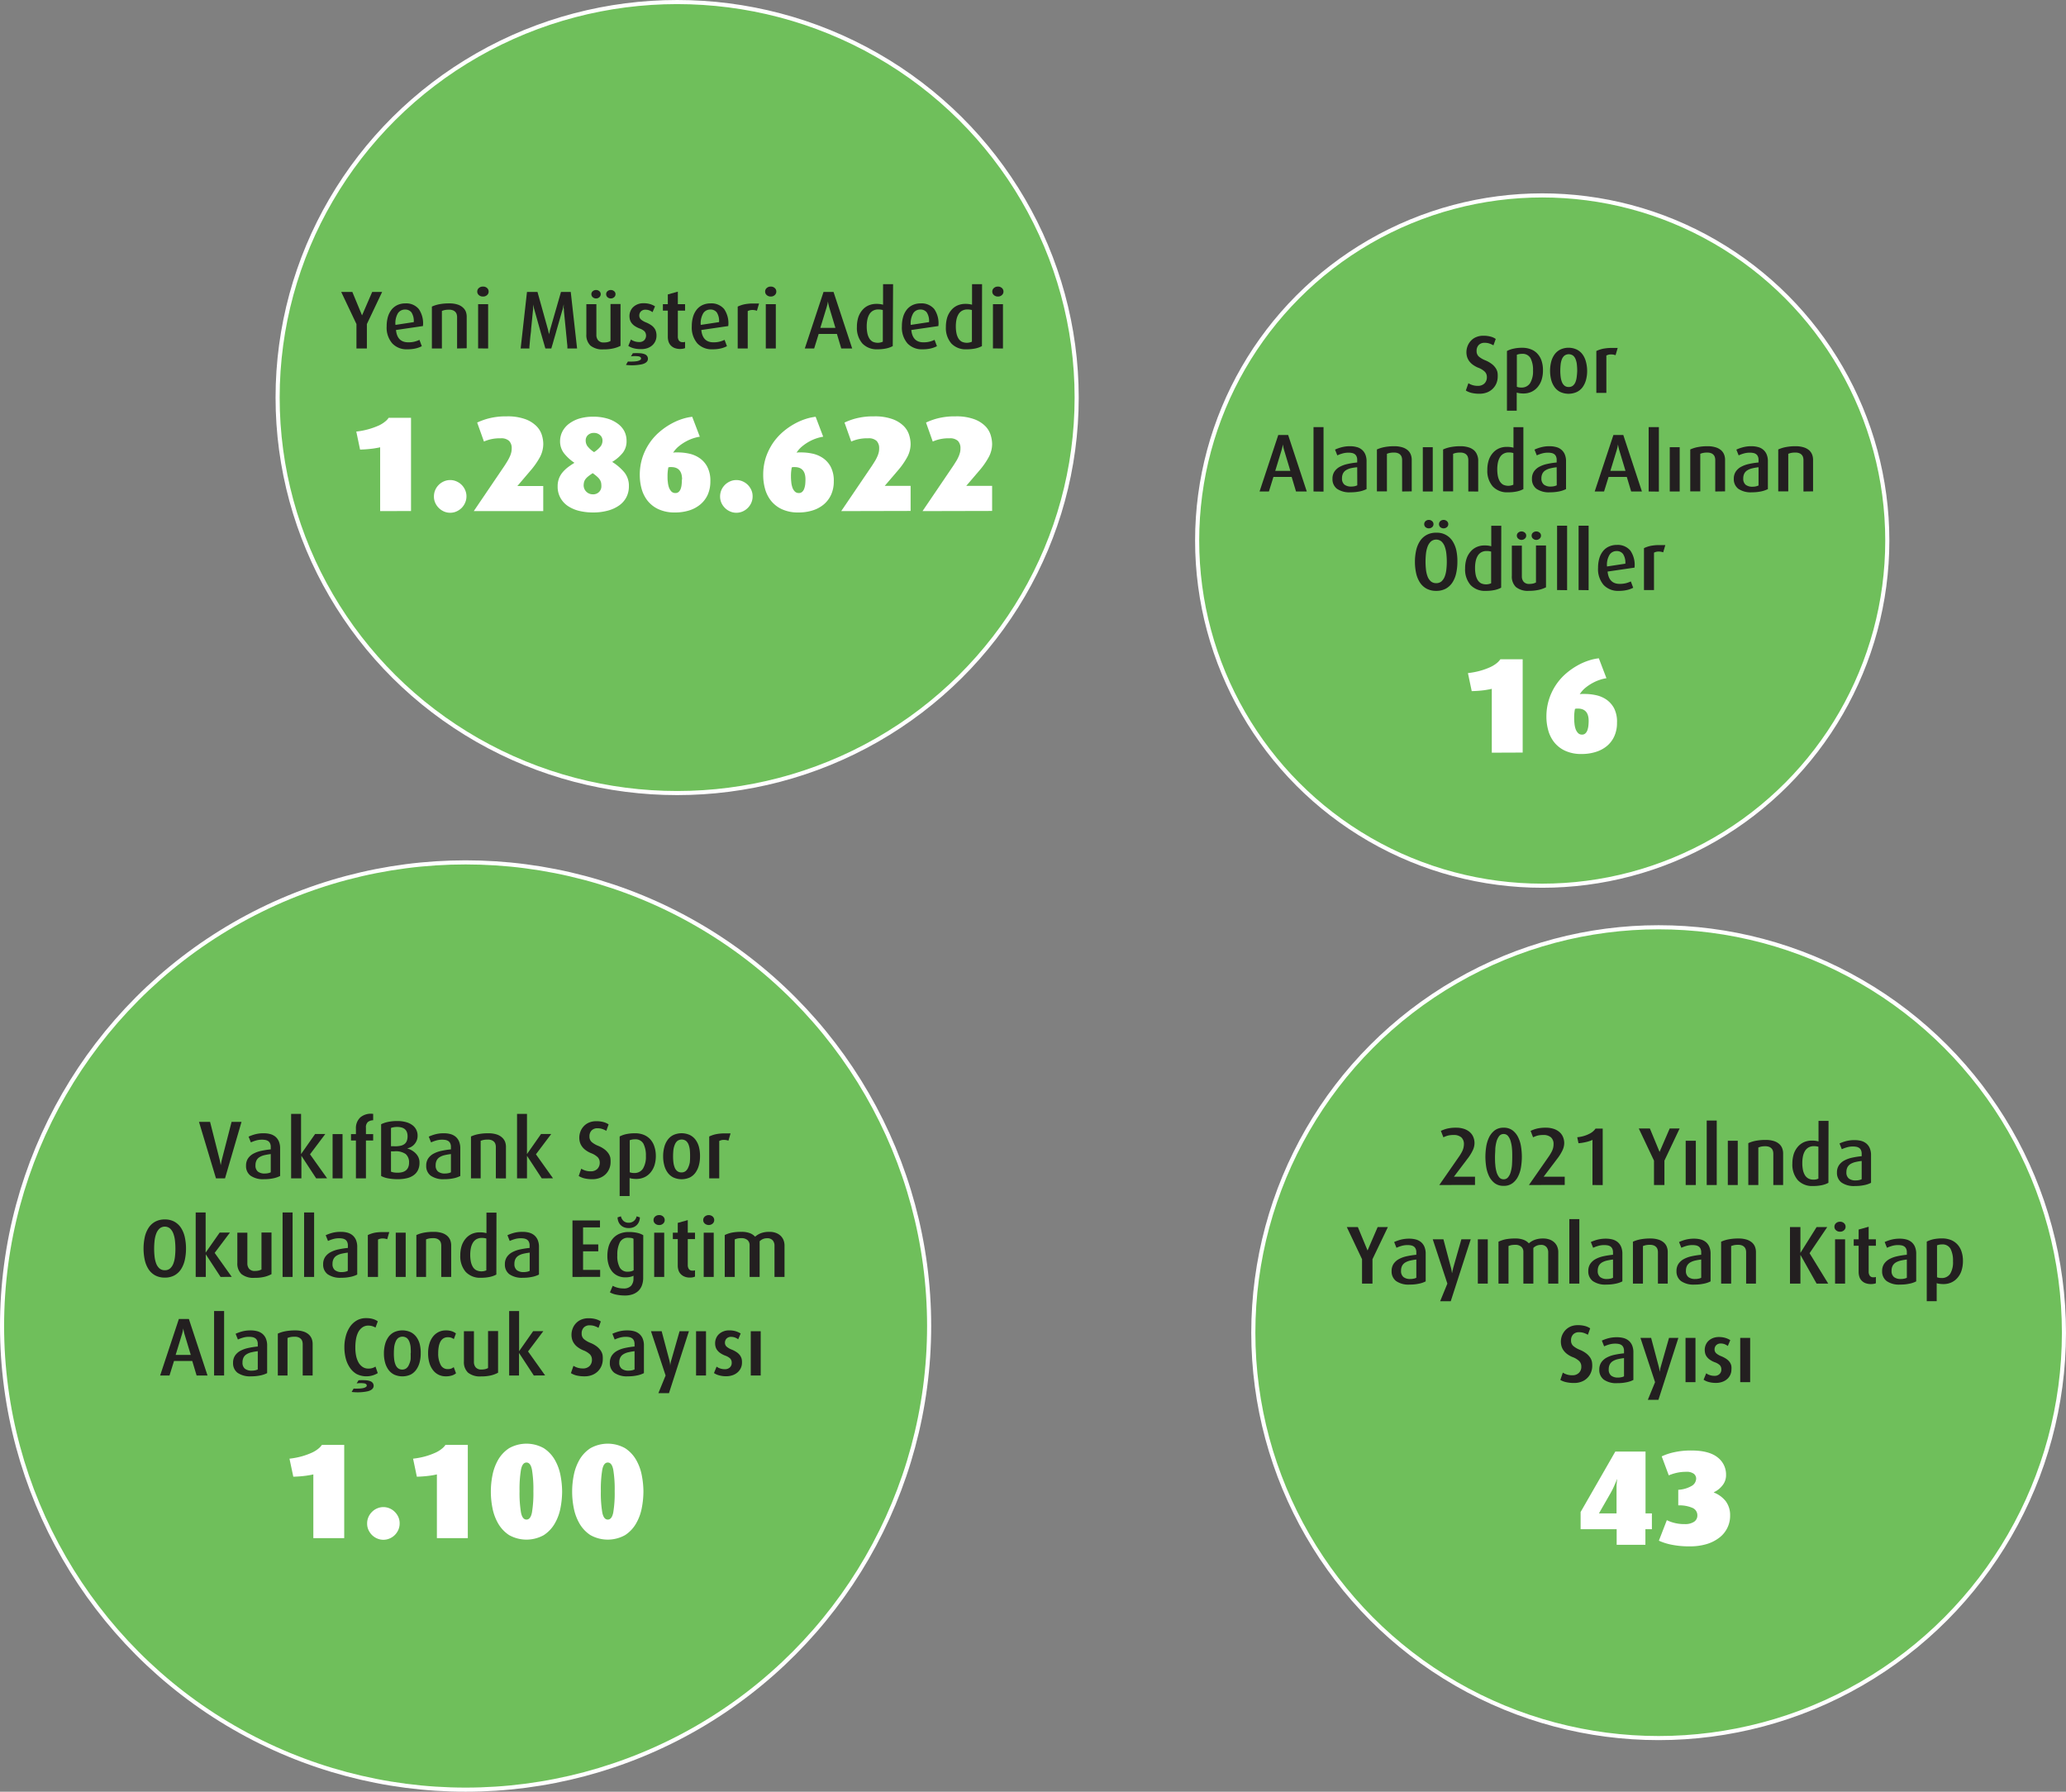 <svg xmlns="http://www.w3.org/2000/svg" viewBox="0 0 503.15 436.26"><rect x="0" y="0" width="503.15" height="436.26" fill="#808080" stroke="none"/><g id="Layer_2" data-name="Layer 2"><g id="Layer_1-2" data-name="Layer 1"><path d="M113.39,435.76A112.89,112.89,0,1,0,.5,322.87,112.88,112.88,0,0,0,113.39,435.76" fill="#6fbf5b"/><path d="M54.8,286.92H52.6l-4.14-13.76h2.7L53.4,282l.15.61c.05.21.08.4.11.57s.07.39.1.56h0c0-.17.06-.36.1-.56s.06-.36.11-.57l.15-.61,2.28-8.84h2.42Z" fill="#231f20"/><path d="M68.22,286.34a6.51,6.51,0,0,1-1.64.56,10.37,10.37,0,0,1-2.26.22,5.32,5.32,0,0,1-3.31-.86,2.89,2.89,0,0,1-1.09-2.42,3.1,3.1,0,0,1,.48-1.77,3.66,3.66,0,0,1,1.3-1.16,7.15,7.15,0,0,1,1.91-.69,19.64,19.64,0,0,1,2.33-.36v-.58a2,2,0,0,0-.16-.87,1.35,1.35,0,0,0-.44-.55,1.93,1.93,0,0,0-.67-.28,4.6,4.6,0,0,0-.87-.08,5.21,5.21,0,0,0-1.49.21,8.19,8.19,0,0,0-1.21.45l-.56-1.4a10.35,10.35,0,0,1,1.47-.54,7.81,7.81,0,0,1,2.23-.28,6,6,0,0,1,1.56.19,3.4,3.4,0,0,1,1.26.63,3.11,3.11,0,0,1,.85,1.15,4.35,4.35,0,0,1,.31,1.75ZM65.94,281a14.14,14.14,0,0,0-1.55.27,3.92,3.92,0,0,0-1.17.47,2,2,0,0,0-.74.78,2.59,2.59,0,0,0-.26,1.22,1.84,1.84,0,0,0,.59,1.53,2.63,2.63,0,0,0,1.67.47,4.09,4.09,0,0,0,.8-.08,2.44,2.44,0,0,0,.66-.22Z" fill="#231f20"/><path d="M77,286.92l-3.6-5.5h0v5.5H70.9v-15.7h2.42V281h0l3.42-4.88h2.48l-3.72,4.94,4.16,5.84Z" fill="#231f20"/><path d="M81,286.92V276.14h2.42v10.78Z" fill="#231f20"/><path d="M89.12,277.7v9.22H86.68V277.7h-1.2v-1.56h1.2v-1.3a3.54,3.54,0,0,1,1.11-2.8,4,4,0,0,1,3.09-.82v1.56a2.11,2.11,0,0,0-1.27.4,1.7,1.7,0,0,0-.49,1.42v1.54h1.76v1.56Z" fill="#231f20"/><path d="M102.16,283.16a3.91,3.91,0,0,1-.38,1.77,3.28,3.28,0,0,1-1.07,1.24,4.57,4.57,0,0,1-1.66.72,9.51,9.51,0,0,1-2.15.23,12.72,12.72,0,0,1-2.35-.2,5.75,5.75,0,0,1-1.73-.58v-12.6a7,7,0,0,1,1.65-.56,10.47,10.47,0,0,1,2.27-.22,7.8,7.8,0,0,1,2.17.27,4.57,4.57,0,0,1,1.55.75,3.11,3.11,0,0,1,1.24,2.54,3,3,0,0,1-.24,1.24,3.19,3.19,0,0,1-.61.93,3,3,0,0,1-.82.62,4.21,4.21,0,0,1-.89.33v0a3.82,3.82,0,0,1,1,.38,4.49,4.49,0,0,1,1,.72,3.57,3.57,0,0,1,.74,1A3.1,3.1,0,0,1,102.16,283.16Zm-2.9-6.48q0-2.28-2.52-2.28a5,5,0,0,0-.82.06,4.23,4.23,0,0,0-.7.18v4.46l.78,0a5.86,5.86,0,0,0,1.54-.12,2.31,2.31,0,0,0,1-.45,1.74,1.74,0,0,0,.55-.78A3.24,3.24,0,0,0,99.26,276.68Zm.36,6.44a2.62,2.62,0,0,0-.83-2.13,4.22,4.22,0,0,0-2.79-.65l-.78,0v4.94a3.4,3.4,0,0,0,.71.2,5.66,5.66,0,0,0,.89.06,4.44,4.44,0,0,0,1.13-.13,2.32,2.32,0,0,0,.88-.42,1.93,1.93,0,0,0,.58-.76A2.75,2.75,0,0,0,99.62,283.12Z" fill="#231f20"/><path d="M112.1,286.34a6.51,6.51,0,0,1-1.64.56,10.37,10.37,0,0,1-2.26.22,5.32,5.32,0,0,1-3.31-.86,2.89,2.89,0,0,1-1.09-2.42,3.1,3.1,0,0,1,.48-1.77,3.66,3.66,0,0,1,1.3-1.16,7.15,7.15,0,0,1,1.91-.69,19.64,19.64,0,0,1,2.33-.36v-.58a2,2,0,0,0-.16-.87,1.35,1.35,0,0,0-.44-.55,1.93,1.93,0,0,0-.67-.28,4.6,4.6,0,0,0-.87-.08,5.21,5.21,0,0,0-1.49.21,8.19,8.19,0,0,0-1.21.45l-.56-1.4a10.35,10.35,0,0,1,1.47-.54,7.81,7.81,0,0,1,2.23-.28,6,6,0,0,1,1.56.19,3.4,3.4,0,0,1,1.26.63,3.11,3.11,0,0,1,.85,1.15,4.35,4.35,0,0,1,.31,1.75ZM109.82,281a14.14,14.14,0,0,0-1.55.27,3.92,3.92,0,0,0-1.17.47,2,2,0,0,0-.74.78,2.59,2.59,0,0,0-.26,1.22,1.84,1.84,0,0,0,.59,1.53,2.63,2.63,0,0,0,1.67.47,4.09,4.09,0,0,0,.8-.08,2.44,2.44,0,0,0,.66-.22Z" fill="#231f20"/><path d="M120.76,286.92v-7.64a2.48,2.48,0,0,0-.09-.65,1.42,1.42,0,0,0-.31-.58,1.77,1.77,0,0,0-.59-.41,2.35,2.35,0,0,0-1-.16,5,5,0,0,0-1,.08,4.18,4.18,0,0,0-.71.22v9.14H114.7v-10.2a7.94,7.94,0,0,1,1.8-.57,12.32,12.32,0,0,1,2.42-.21,6.54,6.54,0,0,1,2,.27,3.61,3.61,0,0,1,1.32.73A2.82,2.82,0,0,1,123,278a3.5,3.5,0,0,1,.22,1.25v7.68Z" fill="#231f20"/><path d="M131.94,286.92l-3.6-5.5h0v5.5h-2.42v-15.7h2.42V281h0l3.42-4.88h2.48l-3.72,4.94,4.16,5.84Z" fill="#231f20"/><path d="M148.7,282.92a4.25,4.25,0,0,1-.33,1.69,4,4,0,0,1-.91,1.33,4.2,4.2,0,0,1-1.39.87,4.84,4.84,0,0,1-1.77.31,8.19,8.19,0,0,1-2-.21,4.72,4.72,0,0,1-1.36-.57l.62-1.78a3.94,3.94,0,0,0,.94.44,4,4,0,0,0,1.36.2,2.19,2.19,0,0,0,1.61-.58,2.08,2.08,0,0,0,.59-1.54,1.88,1.88,0,0,0-.49-1.31,4.84,4.84,0,0,0-1.65-1,6,6,0,0,1-1.39-.8,3.77,3.77,0,0,1-.87-.93,3.23,3.23,0,0,1-.45-1,4,4,0,0,1-.13-1,4.23,4.23,0,0,1,.29-1.55,3.94,3.94,0,0,1,.82-1.29,3.7,3.7,0,0,1,1.29-.88,4.43,4.43,0,0,1,1.72-.32,6.42,6.42,0,0,1,1.8.22,4.08,4.08,0,0,1,1.22.56l-.56,1.56a5.62,5.62,0,0,0-.91-.42,3.61,3.61,0,0,0-1.21-.2,1.93,1.93,0,0,0-1.47.54,2,2,0,0,0-.51,1.46,1.72,1.72,0,0,0,.59,1.39,5.68,5.68,0,0,0,1.49.87,6.61,6.61,0,0,1,1.63.91,4.36,4.36,0,0,1,.94,1,3.15,3.15,0,0,1,.43,1A6.07,6.07,0,0,1,148.7,282.92Z" fill="#231f20"/><path d="M159.72,281.4a7.58,7.58,0,0,1-.34,2.37,5.17,5.17,0,0,1-1,1.78,4.22,4.22,0,0,1-1.5,1.12,4.69,4.69,0,0,1-1.93.39,6.58,6.58,0,0,1-.9-.06,3.54,3.54,0,0,1-.72-.16v4.38h-2.42v-14.5a6.14,6.14,0,0,1,1.53-.56,9.92,9.92,0,0,1,2.21-.22,5.59,5.59,0,0,1,2.11.37,4.34,4.34,0,0,1,1.58,1.07,4.79,4.79,0,0,1,1,1.72A7.17,7.17,0,0,1,159.72,281.4Zm-2.42.08a6.22,6.22,0,0,0-.6-3,2.19,2.19,0,0,0-2.08-1.07,3.58,3.58,0,0,0-.7.06,4.12,4.12,0,0,0-.56.16v7.8a2.77,2.77,0,0,0,1.08.18,2.41,2.41,0,0,0,2.15-1.07A5.52,5.52,0,0,0,157.3,281.48Z" fill="#231f20"/><path d="M170.48,281.54a8.23,8.23,0,0,1-.28,2.22,5.57,5.57,0,0,1-.83,1.77A3.84,3.84,0,0,1,168,286.7a4.88,4.88,0,0,1-4,0,3.76,3.76,0,0,1-1.39-1.17,5.17,5.17,0,0,1-.83-1.77,8.23,8.23,0,0,1-.28-2.22,8.36,8.36,0,0,1,.28-2.23,5.13,5.13,0,0,1,.83-1.78,3.76,3.76,0,0,1,1.39-1.17,4.88,4.88,0,0,1,4,0,3.87,3.87,0,0,1,1.4,1.17,5.13,5.13,0,0,1,.83,1.78A8.79,8.79,0,0,1,170.48,281.54Zm-2.42,0A14.45,14.45,0,0,0,168,280a5.31,5.31,0,0,0-.3-1.29,2.33,2.33,0,0,0-.62-.91,1.81,1.81,0,0,0-2.11,0,2.25,2.25,0,0,0-.63.91A4.88,4.88,0,0,0,164,280a14.45,14.45,0,0,0-.08,1.5A11.61,11.61,0,0,0,164,283a5,5,0,0,0,.31,1.26,2,2,0,0,0,.62.88,1.58,1.58,0,0,0,1,.33,1.62,1.62,0,0,0,1.06-.33,2.22,2.22,0,0,0,.62-.88A5,5,0,0,0,168,283,13.87,13.87,0,0,0,168.06,281.52Z" fill="#231f20"/><path d="M177.4,277.74a3.38,3.38,0,0,0-1.24-.19,2.31,2.31,0,0,0-1,.27v9.1h-2.44v-10.2a9.37,9.37,0,0,1,.9-.36,7.13,7.13,0,0,1,1.1-.26,11,11,0,0,1,1.4-.13c.52,0,1.12,0,1.8,0Z" fill="#231f20"/><path d="M45.3,304a12.8,12.8,0,0,1-.29,2.77,6.9,6.9,0,0,1-.91,2.25,4.54,4.54,0,0,1-1.6,1.51,4.71,4.71,0,0,1-2.36.55,4.77,4.77,0,0,1-2.37-.55,4.48,4.48,0,0,1-1.61-1.51,6.9,6.9,0,0,1-.91-2.25,13.28,13.28,0,0,1,0-5.52,6.9,6.9,0,0,1,.91-2.25,4.51,4.51,0,0,1,1.61-1.52,4.77,4.77,0,0,1,2.37-.56,4.71,4.71,0,0,1,2.36.56A4.56,4.56,0,0,1,44.1,299a6.9,6.9,0,0,1,.91,2.25A12.74,12.74,0,0,1,45.3,304ZM42.72,304a17.65,17.65,0,0,0-.11-1.92,6.94,6.94,0,0,0-.39-1.71,3.29,3.29,0,0,0-.78-1.22,2,2,0,0,0-2.6,0,3.31,3.31,0,0,0-.79,1.22,6.92,6.92,0,0,0-.4,1.71,17.65,17.65,0,0,0-.11,1.92,17.33,17.33,0,0,0,.1,1.91,7,7,0,0,0,.38,1.7,3,3,0,0,0,.79,1.21,1.89,1.89,0,0,0,1.33.46,1.85,1.85,0,0,0,1.32-.46,3.09,3.09,0,0,0,.78-1.21,7,7,0,0,0,.38-1.7A17.33,17.33,0,0,0,42.72,304Z" fill="#231f20"/><path d="M53.72,310.92l-3.6-5.5h0v5.5H47.66v-15.7h2.42V305h0l3.42-4.88H56l-3.72,4.94,4.16,5.84Z" fill="#231f20"/><path d="M64.42,310.89a10.18,10.18,0,0,1-2.44.25,4.63,4.63,0,0,1-3.18-.92,3.5,3.5,0,0,1-1-2.72v-7.36h2.44v7.5a2,2,0,0,0,.43,1.29,1.7,1.7,0,0,0,1.39.53,4.06,4.06,0,0,0,.91-.09,2.62,2.62,0,0,0,.71-.27v-9h2.44v10.14A7.09,7.09,0,0,1,64.42,310.89Z" fill="#231f20"/><path d="M68.82,310.92v-15.7h2.44v15.7Z" fill="#231f20"/><path d="M74.06,310.92v-15.7H76.5v15.7Z" fill="#231f20"/><path d="M87,310.34a6.51,6.51,0,0,1-1.64.56,10.37,10.37,0,0,1-2.26.22,5.32,5.32,0,0,1-3.31-.86,2.89,2.89,0,0,1-1.09-2.42,3.1,3.1,0,0,1,.48-1.77,3.66,3.66,0,0,1,1.3-1.16,7.15,7.15,0,0,1,1.91-.69,19.64,19.64,0,0,1,2.33-.36v-.58a2,2,0,0,0-.16-.87,1.35,1.35,0,0,0-.44-.55,1.93,1.93,0,0,0-.67-.28,4.6,4.6,0,0,0-.87-.08,5.21,5.21,0,0,0-1.49.21,8.19,8.19,0,0,0-1.21.45l-.56-1.4a10.35,10.35,0,0,1,1.47-.54,7.81,7.81,0,0,1,2.23-.28,6,6,0,0,1,1.56.19,3.4,3.4,0,0,1,1.26.63,3.11,3.11,0,0,1,.85,1.15,4.35,4.35,0,0,1,.31,1.75ZM84.7,305a14.14,14.14,0,0,0-1.55.27,3.92,3.92,0,0,0-1.17.47,2,2,0,0,0-.74.78,2.59,2.59,0,0,0-.26,1.22,1.84,1.84,0,0,0,.59,1.53,2.63,2.63,0,0,0,1.67.47,4.09,4.09,0,0,0,.8-.08,2.44,2.44,0,0,0,.66-.22Z" fill="#231f20"/><path d="M94.3,301.74a3.35,3.35,0,0,0-1.24-.19,2.31,2.31,0,0,0-1,.27v9.1H89.58v-10.2a9.37,9.37,0,0,1,.9-.36,7.13,7.13,0,0,1,1.1-.26A11,11,0,0,1,93,300c.52,0,1.12,0,1.8,0Z" fill="#231f20"/><path d="M96.38,310.92V300.14H98.8v10.78Z" fill="#231f20"/><path d="M107.46,310.92v-7.64a2.48,2.48,0,0,0-.09-.65,1.42,1.42,0,0,0-.31-.58,1.77,1.77,0,0,0-.59-.41,2.35,2.35,0,0,0-1-.16,5,5,0,0,0-1,.08,4.18,4.18,0,0,0-.71.22v9.14H101.4v-10.2a7.94,7.94,0,0,1,1.8-.57,12.32,12.32,0,0,1,2.42-.21,6.54,6.54,0,0,1,2,.27,3.61,3.61,0,0,1,1.32.73,2.82,2.82,0,0,1,.72,1.05,3.5,3.5,0,0,1,.22,1.25v7.68Z" fill="#231f20"/><path d="M120.88,310.34a5.86,5.86,0,0,1-1.57.57,10,10,0,0,1-2.19.21,4.76,4.76,0,0,1-3.71-1.44,5.77,5.77,0,0,1-1.31-4,7.47,7.47,0,0,1,.34-2.36,5.21,5.21,0,0,1,1-1.77,4.25,4.25,0,0,1,1.49-1.11,4.73,4.73,0,0,1,1.92-.38,5.87,5.87,0,0,1,1.62.2v-5h2.44Zm-2.44-8.78a4,4,0,0,0-1.08-.14,2.63,2.63,0,0,0-1.34.32,2.45,2.45,0,0,0-.87.88,4.18,4.18,0,0,0-.48,1.3,8.05,8.05,0,0,0-.15,1.6,8.32,8.32,0,0,0,.15,1.66,4,4,0,0,0,.47,1.27,2.18,2.18,0,0,0,.83.82,3,3,0,0,0,2.47.05Z" fill="#231f20"/><path d="M131.26,310.34a6.51,6.51,0,0,1-1.64.56,10.37,10.37,0,0,1-2.26.22,5.32,5.32,0,0,1-3.31-.86,2.89,2.89,0,0,1-1.09-2.42,3.1,3.1,0,0,1,.48-1.77,3.66,3.66,0,0,1,1.3-1.16,7.15,7.15,0,0,1,1.91-.69,19.64,19.64,0,0,1,2.33-.36v-.58a2,2,0,0,0-.16-.87,1.35,1.35,0,0,0-.44-.55,1.93,1.93,0,0,0-.67-.28,4.6,4.6,0,0,0-.87-.08,5.21,5.21,0,0,0-1.49.21,8.19,8.19,0,0,0-1.21.45l-.56-1.4a10.35,10.35,0,0,1,1.47-.54,7.81,7.81,0,0,1,2.23-.28,6,6,0,0,1,1.56.19,3.4,3.4,0,0,1,1.26.63,3.11,3.11,0,0,1,.85,1.15,4.35,4.35,0,0,1,.31,1.75ZM129,305a14.14,14.14,0,0,0-1.55.27,3.92,3.92,0,0,0-1.17.47,2,2,0,0,0-.74.78,2.59,2.59,0,0,0-.26,1.22,1.84,1.84,0,0,0,.59,1.53,2.63,2.63,0,0,0,1.67.47,4.09,4.09,0,0,0,.8-.08,2.44,2.44,0,0,0,.66-.22Z" fill="#231f20"/><path d="M139.42,310.92V297.16h6.7v1.7H142V303h3.7v1.68H142v4.52h4.16v1.7Z" fill="#231f20"/><path d="M156.64,311.08a5.29,5.29,0,0,1-.31,1.9,3.5,3.5,0,0,1-.89,1.36,3.9,3.9,0,0,1-1.4.82,5.52,5.52,0,0,1-1.82.28,10.12,10.12,0,0,1-2.13-.21,5.23,5.23,0,0,1-1.55-.55l.68-1.6a5.41,5.41,0,0,0,1.14.45,5.17,5.17,0,0,0,1.44.19,2.36,2.36,0,0,0,1.92-.67,2.66,2.66,0,0,0,.56-1.75v-.68a3,3,0,0,1-.82.29,5.84,5.84,0,0,1-1.2.11,4.23,4.23,0,0,1-1.76-.36,3.87,3.87,0,0,1-1.37-1,4.88,4.88,0,0,1-.89-1.66,6.88,6.88,0,0,1-.32-2.2,8.08,8.08,0,0,1,.33-2.39,5.19,5.19,0,0,1,1-1.83,4.34,4.34,0,0,1,1.63-1.18,5.73,5.73,0,0,1,2.28-.42,9.12,9.12,0,0,1,2.09.22,4.7,4.7,0,0,1,1.41.56Zm-2.36-9.46a1.63,1.63,0,0,0-.55-.19,4.93,4.93,0,0,0-.71-.05,2.17,2.17,0,0,0-2.06,1.11,6.58,6.58,0,0,0-.62,3.15,5.84,5.84,0,0,0,.6,3,2.11,2.11,0,0,0,2,1,3.13,3.13,0,0,0,.77-.09,2.23,2.23,0,0,0,.61-.25Zm1.56-5.2a3,3,0,0,1-.14.84,2.61,2.61,0,0,1-.46.85,2.52,2.52,0,0,1-.84.65,2.89,2.89,0,0,1-1.28.26,3,3,0,0,1-1.3-.26,2.42,2.42,0,0,1-1.28-1.5,3,3,0,0,1-.14-.84l.82-.26a2.12,2.12,0,0,0,.68,1.17,1.84,1.84,0,0,0,1.2.39,1.92,1.92,0,0,0,1.94-1.56Z" fill="#231f20"/><path d="M161.88,297.08a1.12,1.12,0,0,1-.38.85,1.37,1.37,0,0,1-1,.35,1.39,1.39,0,0,1-.95-.35,1.1,1.1,0,0,1-.39-.85,1.11,1.11,0,0,1,.39-.87,1.39,1.39,0,0,1,.95-.35,1.37,1.37,0,0,1,1,.35A1.14,1.14,0,0,1,161.88,297.08Zm-2.56,13.84V300.14h2.44v10.78Z" fill="#231f20"/><path d="M168.78,311a3.45,3.45,0,0,1-.76.07,3.24,3.24,0,0,1-1.36-.25,2.63,2.63,0,0,1-.92-.65,2.38,2.38,0,0,1-.52-.93,3.64,3.64,0,0,1-.16-1.09V301.7h-1.2v-1.56h1.2v-2.38l2.44-.68v3.06h1.76v1.56H167.5V308a1.71,1.71,0,0,0,.27,1,1,1,0,0,0,.91.38,1.36,1.36,0,0,0,.29,0l.29-.07v1.52A2.77,2.77,0,0,1,168.78,311Z" fill="#231f20"/><path d="M173.94,297.08a1.12,1.12,0,0,1-.38.85,1.48,1.48,0,0,1-1.91,0,1.1,1.1,0,0,1-.39-.85,1.11,1.11,0,0,1,.39-.87,1.48,1.48,0,0,1,1.91,0A1.14,1.14,0,0,1,173.94,297.08Zm-2.56,13.84V300.14h2.44v10.78Z" fill="#231f20"/><path d="M188.62,310.92v-7.66a1.93,1.93,0,0,0-.42-1.23,1.7,1.7,0,0,0-1.4-.53,2.45,2.45,0,0,0-1.8.74v8.68h-2.44V303.2a1.63,1.63,0,0,0-.51-1.25,2.18,2.18,0,0,0-1.51-.47,4.39,4.39,0,0,0-.89.07,3.91,3.91,0,0,0-.71.23v9.14H176.5v-10.2a7.21,7.21,0,0,1,1.75-.59,11.4,11.4,0,0,1,2.29-.19,5.59,5.59,0,0,1,2.11.33,3.41,3.41,0,0,1,1.25.85,4.61,4.61,0,0,1,1.38-.84,5.69,5.69,0,0,1,2.08-.34,4.41,4.41,0,0,1,1.66.28,3.36,3.36,0,0,1,1.15.74,3.08,3.08,0,0,1,.67,1.05,3.62,3.62,0,0,1,.22,1.23v7.68Z" fill="#231f20"/><path d="M47.88,334.92l-1.06-3.54H42.38l-1.1,3.54H39l4.56-13.76H46l4.54,13.76ZM45,325.06c-.08-.25-.14-.48-.19-.69s-.08-.38-.11-.53a1.85,1.85,0,0,1-.06-.44h0a2.76,2.76,0,0,1-.08.44c0,.15-.06.32-.11.53s-.11.44-.19.69l-1.48,4.84h3.68Z" fill="#231f20"/><path d="M52.14,334.92v-15.7h2.44v15.7Z" fill="#231f20"/><path d="M65.06,334.34a6.51,6.51,0,0,1-1.64.56,10.37,10.37,0,0,1-2.26.22,5.32,5.32,0,0,1-3.31-.86,2.89,2.89,0,0,1-1.09-2.42,3.1,3.1,0,0,1,.48-1.77,3.66,3.66,0,0,1,1.3-1.16,7.15,7.15,0,0,1,1.91-.69,19.64,19.64,0,0,1,2.33-.36v-.58a2,2,0,0,0-.16-.87,1.35,1.35,0,0,0-.44-.55,1.93,1.93,0,0,0-.67-.28,4.6,4.6,0,0,0-.87-.08,5.21,5.21,0,0,0-1.49.21,8.19,8.19,0,0,0-1.21.45l-.56-1.4a10.35,10.35,0,0,1,1.47-.54,7.81,7.81,0,0,1,2.23-.28,6,6,0,0,1,1.56.19,3.4,3.4,0,0,1,1.26.63,3.11,3.11,0,0,1,.85,1.15,4.35,4.35,0,0,1,.31,1.75ZM62.78,329a14.14,14.14,0,0,0-1.55.27,3.92,3.92,0,0,0-1.17.47,2,2,0,0,0-.74.78,2.59,2.59,0,0,0-.26,1.22,1.84,1.84,0,0,0,.59,1.53,2.63,2.63,0,0,0,1.67.47,4.09,4.09,0,0,0,.8-.08,2.44,2.44,0,0,0,.66-.22Z" fill="#231f20"/><path d="M73.72,334.92v-7.64a2.48,2.48,0,0,0-.09-.65,1.42,1.42,0,0,0-.31-.58,1.77,1.77,0,0,0-.59-.41,2.35,2.35,0,0,0-1-.16,5,5,0,0,0-1,.08,4.18,4.18,0,0,0-.71.22v9.14H67.66v-10.2a7.94,7.94,0,0,1,1.8-.57,12.32,12.32,0,0,1,2.42-.21,6.54,6.54,0,0,1,2,.27,3.61,3.61,0,0,1,1.32.73,2.82,2.82,0,0,1,.72,1.05,3.5,3.5,0,0,1,.22,1.25v7.68Z" fill="#231f20"/><path d="M92,334.34a5.32,5.32,0,0,1-5.17.21A5,5,0,0,1,85.2,333a7.19,7.19,0,0,1-1-2.25,10.84,10.84,0,0,1-.33-2.72,10.25,10.25,0,0,1,.34-2.68,7.5,7.5,0,0,1,1-2.26,5.12,5.12,0,0,1,1.65-1.56,4.45,4.45,0,0,1,2.31-.58,5.71,5.71,0,0,1,1.65.21,4,4,0,0,1,1.19.57l-.56,1.52a3.86,3.86,0,0,0-.73-.33,3.24,3.24,0,0,0-1-.15,2.44,2.44,0,0,0-1.49.45,3.34,3.34,0,0,0-1,1.18,5.91,5.91,0,0,0-.53,1.68,11.34,11.34,0,0,0-.16,1.93A10.11,10.11,0,0,0,86.7,330a6,6,0,0,0,.56,1.65,3.25,3.25,0,0,0,1,1.15,2.38,2.38,0,0,0,1.44.43,3.08,3.08,0,0,0,1-.13,3.65,3.65,0,0,0,.75-.35Zm-1,3.06c0,.65-.48,1.11-1.44,1.36a11.88,11.88,0,0,1-3.92.16l.48-.82a10.88,10.88,0,0,0,1.25,0,5.87,5.87,0,0,0,1-.1,2,2,0,0,0,.69-.25.46.46,0,0,0,.26-.38c0-.27-.19-.44-.57-.53a6.85,6.85,0,0,0-1.89,0l.46-.76a13.14,13.14,0,0,1,1.74,0,3.56,3.56,0,0,1,1.13.23,1.25,1.25,0,0,1,.61.46A1.17,1.17,0,0,1,91,337.4Z" fill="#231f20"/><path d="M102.46,329.54a8.23,8.23,0,0,1-.28,2.22,5.36,5.36,0,0,1-.83,1.77A3.84,3.84,0,0,1,100,334.7a4.88,4.88,0,0,1-4,0,3.84,3.84,0,0,1-1.39-1.17,5.36,5.36,0,0,1-.83-1.77,8.23,8.23,0,0,1-.28-2.22,8.36,8.36,0,0,1,.28-2.23,5.32,5.32,0,0,1,.83-1.78A3.84,3.84,0,0,1,96,324.36a4.88,4.88,0,0,1,4,0,3.87,3.87,0,0,1,1.4,1.17,5.13,5.13,0,0,1,.83,1.78A8.79,8.79,0,0,1,102.46,329.54Zm-2.42,0A14.45,14.45,0,0,0,100,328a4.88,4.88,0,0,0-.3-1.29,2.23,2.23,0,0,0-.62-.91,1.81,1.81,0,0,0-2.11,0,2.25,2.25,0,0,0-.63.91A4.88,4.88,0,0,0,96,328a14.45,14.45,0,0,0-.08,1.5A11.61,11.61,0,0,0,96,331a5,5,0,0,0,.31,1.26,2.13,2.13,0,0,0,.62.88,1.58,1.58,0,0,0,1,.33,1.62,1.62,0,0,0,1.06-.33,2.13,2.13,0,0,0,.62-.88A4.57,4.57,0,0,0,100,331,13.87,13.87,0,0,0,100,329.52Z" fill="#231f20"/><path d="M110.11,334.9a4.72,4.72,0,0,1-1.59.22,3.89,3.89,0,0,1-1.7-.38,3.84,3.84,0,0,1-1.35-1.1,5.3,5.3,0,0,1-.89-1.76,8.21,8.21,0,0,1-.32-2.38,7.87,7.87,0,0,1,.33-2.38,5.13,5.13,0,0,1,.91-1.74,4,4,0,0,1,1.36-1.07,3.82,3.82,0,0,1,1.68-.37,4.38,4.38,0,0,1,1.6.24,3.31,3.31,0,0,1,.9.5l-.52,1.38a2.18,2.18,0,0,0-.57-.32,2.4,2.4,0,0,0-.87-.14,2,2,0,0,0-1.07.27,2.08,2.08,0,0,0-.73.77,4,4,0,0,0-.42,1.22,8.66,8.66,0,0,0-.14,1.6,5.87,5.87,0,0,0,.59,2.85,1.87,1.87,0,0,0,1.73,1.05,2.37,2.37,0,0,0,.85-.13,2,2,0,0,0,.61-.35l.56,1.5A3,3,0,0,1,110.11,334.9Z" fill="#231f20"/><path d="M119.6,334.89a10.18,10.18,0,0,1-2.44.25,4.63,4.63,0,0,1-3.18-.92,3.5,3.5,0,0,1-1-2.72v-7.36h2.44v7.5a2,2,0,0,0,.43,1.29,1.7,1.7,0,0,0,1.39.53,4.06,4.06,0,0,0,.91-.09,2.62,2.62,0,0,0,.71-.27v-9h2.44v10.14A7.09,7.09,0,0,1,119.6,334.89Z" fill="#231f20"/><path d="M130,334.92l-3.6-5.5h0v5.5H124v-15.7h2.42V329h0l3.42-4.88h2.48l-3.72,4.94,4.16,5.84Z" fill="#231f20"/><path d="M146.8,330.92a4.25,4.25,0,0,1-.33,1.69,4.14,4.14,0,0,1-.91,1.33,4.2,4.2,0,0,1-1.39.87,4.84,4.84,0,0,1-1.77.31,8.19,8.19,0,0,1-2-.21,4.6,4.6,0,0,1-1.36-.57l.62-1.78a4.15,4.15,0,0,0,2.3.64,2.18,2.18,0,0,0,1.61-.58,2.08,2.08,0,0,0,.59-1.54,1.84,1.84,0,0,0-.49-1.31,4.84,4.84,0,0,0-1.65-1,6.21,6.21,0,0,1-1.39-.8,3.77,3.77,0,0,1-.87-.93,3.23,3.23,0,0,1-.45-1,4.2,4.2,0,0,1,.16-2.57,3.79,3.79,0,0,1,.82-1.29,3.7,3.7,0,0,1,1.29-.88,4.47,4.47,0,0,1,1.72-.32,6.42,6.42,0,0,1,1.8.22,4.2,4.2,0,0,1,1.22.56l-.56,1.56a5.24,5.24,0,0,0-.91-.42,3.61,3.61,0,0,0-1.21-.2,1.93,1.93,0,0,0-1.47.54,2,2,0,0,0-.51,1.46,1.69,1.69,0,0,0,.59,1.39,5.68,5.68,0,0,0,1.49.87,6.61,6.61,0,0,1,1.63.91,4.59,4.59,0,0,1,.94,1,3.15,3.15,0,0,1,.43,1A5.18,5.18,0,0,1,146.8,330.92Z" fill="#231f20"/><path d="M156.82,334.34a6.51,6.51,0,0,1-1.64.56,10.37,10.37,0,0,1-2.26.22,5.32,5.32,0,0,1-3.31-.86,2.89,2.89,0,0,1-1.09-2.42,3.1,3.1,0,0,1,.48-1.77,3.66,3.66,0,0,1,1.3-1.16,7.15,7.15,0,0,1,1.91-.69,19.33,19.33,0,0,1,2.33-.36v-.58a2.18,2.18,0,0,0-.16-.87,1.35,1.35,0,0,0-.44-.55,1.93,1.93,0,0,0-.67-.28,4.6,4.6,0,0,0-.87-.08,5.21,5.21,0,0,0-1.49.21,7.79,7.79,0,0,0-1.21.45l-.56-1.4a9.9,9.9,0,0,1,1.47-.54,7.76,7.76,0,0,1,2.23-.28,6,6,0,0,1,1.56.19,3.4,3.4,0,0,1,1.26.63,3.11,3.11,0,0,1,.85,1.15,4.35,4.35,0,0,1,.31,1.75ZM154.54,329a14.14,14.14,0,0,0-1.55.27,3.92,3.92,0,0,0-1.17.47,2,2,0,0,0-.74.78,2.48,2.48,0,0,0-.26,1.22,1.84,1.84,0,0,0,.59,1.53,2.63,2.63,0,0,0,1.67.47,4.09,4.09,0,0,0,.8-.08,2.44,2.44,0,0,0,.66-.22Z" fill="#231f20"/><path d="M162.92,339.22h-2.58l1.76-4.3-3.56-10.78h2.6l1.86,7c.05.21.1.41.13.59s.05.35.07.49,0,.32,0,.46h0a4.16,4.16,0,0,1,.06-.46c0-.14.05-.31.09-.49a3.93,3.93,0,0,1,.15-.59l2-7h2.28Z" fill="#231f20"/><path d="M169.52,334.92V324.14h2.42v10.78Z" fill="#231f20"/><path d="M180.7,331.82a3,3,0,0,1-.27,1.26,3.17,3.17,0,0,1-.77,1.05,3.72,3.72,0,0,1-1.21.71,4.73,4.73,0,0,1-1.59.26,6.15,6.15,0,0,1-1.73-.22,4,4,0,0,1-1.25-.56l.64-1.56a2.89,2.89,0,0,0,.83.43,3.42,3.42,0,0,0,1.19.19,1.68,1.68,0,0,0,1.21-.43,1.45,1.45,0,0,0,.45-1.09,1.5,1.5,0,0,0-.37-1.08,3.41,3.41,0,0,0-1.21-.7,5.68,5.68,0,0,1-1.24-.65,3.1,3.1,0,0,1-.75-.74,2.31,2.31,0,0,1-.37-.8,3.31,3.31,0,0,1-.1-.83,3.11,3.11,0,0,1,.24-1.21,2.85,2.85,0,0,1,.69-1,3.46,3.46,0,0,1,1.08-.67,3.73,3.73,0,0,1,1.41-.25,5.47,5.47,0,0,1,1.59.21,5,5,0,0,1,1.21.55l-.6,1.42a3,3,0,0,0-.69-.4,2.59,2.59,0,0,0-1-.2,1.49,1.49,0,0,0-1.15.42,1.43,1.43,0,0,0-.39,1,1.28,1.28,0,0,0,.45,1,4.3,4.3,0,0,0,1.15.66,6.4,6.4,0,0,1,1.29.68,3.2,3.2,0,0,1,.79.76,2.85,2.85,0,0,1,.39.83A3.84,3.84,0,0,1,180.7,331.82Z" fill="#231f20"/><path d="M182.84,334.92V324.14h2.42v10.78Z" fill="#231f20"/><path d="M76.31,374.52V359c-.33.09-.9.19-1.7.31a27.76,27.76,0,0,1-3.18.25l-.93-4.39a18.82,18.82,0,0,0,3.07-.59,18,18,0,0,0,2.36-.86,7.07,7.07,0,0,0,1.62-1,4.13,4.13,0,0,0,.84-.9h5.44v22.7Z" fill="#fff"/><path d="M97.33,370.92a3.91,3.91,0,0,1-.31,1.56,4.25,4.25,0,0,1-.86,1.27,4.06,4.06,0,0,1-1.26.85,3.82,3.82,0,0,1-3.06,0,4.06,4.06,0,0,1-1.26-.85,4.34,4.34,0,0,1-.86-1.26,3.7,3.7,0,0,1-.31-1.53,3.83,3.83,0,0,1,.31-1.55,4,4,0,0,1,.86-1.27,3.92,3.92,0,0,1,1.26-.86,3.82,3.82,0,0,1,3.06,0,3.92,3.92,0,0,1,1.26.86,4.16,4.16,0,0,1,.86,1.25A3.7,3.7,0,0,1,97.33,370.92Z" fill="#fff"/><path d="M106.4,374.52V359a17.07,17.07,0,0,1-1.69.31,28.16,28.16,0,0,1-3.19.25l-.92-4.39a19,19,0,0,0,3.07-.59,17.86,17.86,0,0,0,2.35-.86,6.85,6.85,0,0,0,1.62-1,3.68,3.68,0,0,0,.84-.9h5.45v22.7Z" fill="#fff"/><path d="M136.9,363.17a21.38,21.38,0,0,1-.4,4,11.88,11.88,0,0,1-1.39,3.78,8.31,8.31,0,0,1-2.67,2.83,8.66,8.66,0,0,1-8.45,0,8.31,8.31,0,0,1-2.67-2.83,12.13,12.13,0,0,1-1.39-3.78,20.45,20.45,0,0,1,0-7.95,12.31,12.31,0,0,1,1.39-3.78,8.37,8.37,0,0,1,2.67-2.82,8.66,8.66,0,0,1,8.45,0,8.37,8.37,0,0,1,2.67,2.82,12.06,12.06,0,0,1,1.39,3.78A21.48,21.48,0,0,1,136.9,363.17Zm-7-.1a29,29,0,0,0-.35-5.23c-.23-1.16-.67-1.73-1.33-1.73s-1.11.57-1.34,1.73a29,29,0,0,0-.35,5.23,28.62,28.62,0,0,0,.35,5.21c.23,1.15.68,1.72,1.34,1.72s1.1-.57,1.33-1.72A28.62,28.62,0,0,0,129.9,363.07Z" fill="#fff"/><path d="M156.7,363.17a21.38,21.38,0,0,1-.4,4,11.88,11.88,0,0,1-1.39,3.78,8.31,8.31,0,0,1-2.67,2.83,8.66,8.66,0,0,1-8.45,0,8.31,8.31,0,0,1-2.67-2.83,12.13,12.13,0,0,1-1.39-3.78,20.45,20.45,0,0,1,0-7.95,12.31,12.31,0,0,1,1.39-3.78,8.37,8.37,0,0,1,2.67-2.82,8.66,8.66,0,0,1,8.45,0,8.37,8.37,0,0,1,2.67,2.82,12.06,12.06,0,0,1,1.39,3.78A21.48,21.48,0,0,1,156.7,363.17Zm-7-.1a29,29,0,0,0-.35-5.23c-.23-1.16-.67-1.73-1.33-1.73s-1.11.57-1.34,1.73a29,29,0,0,0-.35,5.23,28.62,28.62,0,0,0,.35,5.21c.23,1.15.68,1.72,1.34,1.72s1.1-.57,1.33-1.72A28.62,28.62,0,0,0,149.7,363.07Z" fill="#fff"/><circle cx="113.39" cy="322.87" r="112.89" fill="none" stroke="#fff"/><path d="M403.94,423.21a98.72,98.72,0,1,0-98.72-98.72,98.72,98.72,0,0,0,98.72,98.72" fill="#6fbf5b"/><path d="M350.52,288.54l4.75-6.84a9.8,9.8,0,0,0,.63-1,4.36,4.36,0,0,0,.38-.8,3.12,3.12,0,0,0,.18-.68,3.34,3.34,0,0,0,.06-.62,2.15,2.15,0,0,0-.63-1.66,2.72,2.72,0,0,0-1.9-.58,5.39,5.39,0,0,0-1.47.17,7.47,7.47,0,0,0-1,.39l-.61-1.56a8.33,8.33,0,0,1,1.5-.55,9.05,9.05,0,0,1,2.2-.23,5.94,5.94,0,0,1,2,.31,4,4,0,0,1,1.4.82,3.18,3.18,0,0,1,.82,1.2,3.9,3.9,0,0,1,.27,1.43,4.18,4.18,0,0,1-.42,1.74,11.36,11.36,0,0,1-1.36,2.16l-3.24,4.28h5.14v2Z" fill="#231f20"/><path d="M370.63,281.66a15.52,15.52,0,0,1-.19,2.41,7.55,7.55,0,0,1-.69,2.29,4.52,4.52,0,0,1-1.36,1.71,3.44,3.44,0,0,1-2.2.67,3.47,3.47,0,0,1-2.2-.67,4.72,4.72,0,0,1-1.36-1.71,8.16,8.16,0,0,1-.69-2.29,16.85,16.85,0,0,1-.19-2.41,17.08,17.08,0,0,1,.19-2.41,8.37,8.37,0,0,1,.69-2.29,4.89,4.89,0,0,1,1.36-1.71,3.53,3.53,0,0,1,2.2-.67,3.49,3.49,0,0,1,2.2.67,4.68,4.68,0,0,1,1.36,1.71,7.73,7.73,0,0,1,.69,2.29A15.71,15.71,0,0,1,370.63,281.66Zm-2.34,0c0-.64,0-1.28-.06-1.94a8.56,8.56,0,0,0-.31-1.78,3.56,3.56,0,0,0-.64-1.31,1.32,1.32,0,0,0-1.09-.51,1.34,1.34,0,0,0-1.09.51,3.91,3.91,0,0,0-.64,1.31,9.3,9.3,0,0,0-.3,1.78c0,.66-.07,1.3-.07,1.94s0,1.29.07,1.93a8.83,8.83,0,0,0,.3,1.76,3.71,3.71,0,0,0,.64,1.29,1.33,1.33,0,0,0,1.09.5,1.31,1.31,0,0,0,1.09-.5,3.39,3.39,0,0,0,.64-1.29,8.14,8.14,0,0,0,.31-1.76C368.27,282.93,368.29,282.28,368.29,281.64Z" fill="#231f20"/><path d="M372.35,288.54l4.76-6.84a9.8,9.8,0,0,0,.63-1,4.36,4.36,0,0,0,.38-.8,3.12,3.12,0,0,0,.18-.68,3.31,3.31,0,0,0,.05-.62,2.14,2.14,0,0,0-.62-1.66,2.72,2.72,0,0,0-1.9-.58,5.39,5.39,0,0,0-1.47.17,8.22,8.22,0,0,0-1,.39l-.6-1.56a8.33,8.33,0,0,1,1.5-.55,9.05,9.05,0,0,1,2.2-.23,5.94,5.94,0,0,1,2,.31,4,4,0,0,1,1.4.82,3.18,3.18,0,0,1,.82,1.2,3.9,3.9,0,0,1,.27,1.43,4.18,4.18,0,0,1-.42,1.74,11.36,11.36,0,0,1-1.36,2.16l-3.24,4.28h5.14v2Z" fill="#231f20"/><path d="M387.83,288.54v-11a3,3,0,0,1-.64.27,7.51,7.51,0,0,1-.83.24,8.68,8.68,0,0,1-.94.19,8,8,0,0,1-1,.12l-.3-1.46a7.89,7.89,0,0,0,3-.86,3.91,3.91,0,0,0,1.46-1.24h1.74v13.76Z" fill="#231f20"/><path d="M405.35,282.6v5.94h-2.54V282.6l-3.7-7.82h2.7l2.36,5.7h0l2.46-5.7h2.42Z" fill="#231f20"/><path d="M410.53,288.54V277.76H413v10.78Z" fill="#231f20"/><path d="M415.65,288.54v-15.7h2.44v15.7Z" fill="#231f20"/><path d="M420.79,288.54V277.76h2.42v10.78Z" fill="#231f20"/><path d="M431.87,288.54V280.9a2.48,2.48,0,0,0-.09-.65,1.42,1.42,0,0,0-.31-.58,1.67,1.67,0,0,0-.59-.41,2.5,2.5,0,0,0-.95-.16,5,5,0,0,0-1,.08,5.83,5.83,0,0,0-.71.22v9.14h-2.44v-10.2a7.94,7.94,0,0,1,1.8-.57,12.39,12.39,0,0,1,2.42-.21,6.5,6.5,0,0,1,2,.27,3.61,3.61,0,0,1,1.32.73,2.61,2.61,0,0,1,.72,1.05,3.5,3.5,0,0,1,.22,1.25v7.68Z" fill="#231f20"/><path d="M445.29,288a5.73,5.73,0,0,1-1.57.57,10,10,0,0,1-2.19.21,4.77,4.77,0,0,1-3.71-1.44,5.77,5.77,0,0,1-1.31-4,7.81,7.81,0,0,1,.34-2.36,5.21,5.21,0,0,1,1-1.77,4.38,4.38,0,0,1,1.49-1.11,4.8,4.8,0,0,1,1.92-.38,5.87,5.87,0,0,1,1.62.2v-5h2.44Zm-2.44-8.78a4,4,0,0,0-1.08-.14,2.63,2.63,0,0,0-1.34.32,2.53,2.53,0,0,0-.87.88,4.27,4.27,0,0,0-.48,1.3,8.13,8.13,0,0,0-.15,1.6,8.32,8.32,0,0,0,.15,1.66,4,4,0,0,0,.47,1.27,2.25,2.25,0,0,0,.83.82,2.36,2.36,0,0,0,1.21.29,2.45,2.45,0,0,0,1.26-.24Z" fill="#231f20"/><path d="M455.67,288a6,6,0,0,1-1.64.56,10.31,10.31,0,0,1-2.26.22,5.26,5.26,0,0,1-3.31-.86,2.92,2.92,0,0,1-1.09-2.42,3.12,3.12,0,0,1,.48-1.77,3.75,3.75,0,0,1,1.3-1.16,7.28,7.28,0,0,1,1.91-.69,20,20,0,0,1,2.33-.36v-.58a2.08,2.08,0,0,0-.16-.87,1.33,1.33,0,0,0-.44-.55,1.86,1.86,0,0,0-.67-.28,4.6,4.6,0,0,0-.87-.08,5.26,5.26,0,0,0-1.49.21,8.65,8.65,0,0,0-1.21.45l-.56-1.4a10.35,10.35,0,0,1,1.47-.54,8.23,8.23,0,0,1,2.23-.28,6.41,6.41,0,0,1,1.56.19,3.4,3.4,0,0,1,1.26.63,3,3,0,0,1,.85,1.15,4.35,4.35,0,0,1,.31,1.75Zm-2.28-5.32a14.14,14.14,0,0,0-1.55.27,4.2,4.2,0,0,0-1.17.47,2.13,2.13,0,0,0-.74.78,2.59,2.59,0,0,0-.26,1.22,1.84,1.84,0,0,0,.59,1.53,2.59,2.59,0,0,0,1.67.47,3.45,3.45,0,0,0,.8-.08,2.22,2.22,0,0,0,.66-.22Z" fill="#231f20"/><path d="M334.25,306.6v5.94h-2.54V306.6L328,298.78h2.69l2.36,5.7h0l2.46-5.7H338Z" fill="#231f20"/><path d="M347.21,312a6,6,0,0,1-1.64.56,10.31,10.31,0,0,1-2.26.22,5.26,5.26,0,0,1-3.31-.86,2.92,2.92,0,0,1-1.09-2.42,3.12,3.12,0,0,1,.48-1.77,3.75,3.75,0,0,1,1.3-1.16,7.28,7.28,0,0,1,1.91-.69,20,20,0,0,1,2.33-.36v-.58a2.08,2.08,0,0,0-.16-.87,1.33,1.33,0,0,0-.44-.55,1.86,1.86,0,0,0-.67-.28,4.6,4.6,0,0,0-.87-.08,5.26,5.26,0,0,0-1.49.21,8.65,8.65,0,0,0-1.21.45l-.56-1.4a10.35,10.35,0,0,1,1.47-.54,8.23,8.23,0,0,1,2.23-.28,6.41,6.41,0,0,1,1.56.19,3.4,3.4,0,0,1,1.26.63,3,3,0,0,1,.85,1.15,4.35,4.35,0,0,1,.31,1.75Zm-2.28-5.32a14.14,14.14,0,0,0-1.55.27,4.2,4.2,0,0,0-1.17.47,2.13,2.13,0,0,0-.74.78,2.59,2.59,0,0,0-.26,1.22,1.84,1.84,0,0,0,.59,1.53,2.59,2.59,0,0,0,1.67.47,3.45,3.45,0,0,0,.8-.08,2.22,2.22,0,0,0,.66-.22Z" fill="#231f20"/><path d="M353.31,316.84h-2.58l1.76-4.3-3.56-10.78h2.6l1.86,7a5.87,5.87,0,0,1,.13.59c0,.18.06.35.08.49s0,.32,0,.46h0c0-.14,0-.3.07-.46s0-.31.09-.49.08-.37.14-.59l2-7h2.28Z" fill="#231f20"/><path d="M359.91,312.54V301.76h2.42v10.78Z" fill="#231f20"/><path d="M377.05,312.54v-7.66a2,2,0,0,0-.42-1.23,1.68,1.68,0,0,0-1.4-.53,2.48,2.48,0,0,0-1.8.74v8.68H371v-7.72a1.63,1.63,0,0,0-.51-1.25,2.17,2.17,0,0,0-1.51-.47,5.35,5.35,0,0,0-.89.07,4.18,4.18,0,0,0-.71.23v9.14h-2.44v-10.2a7.84,7.84,0,0,1,1.75-.59,12.26,12.26,0,0,1,2.29-.19,5.55,5.55,0,0,1,2.11.33,3.36,3.36,0,0,1,1.25.85,4.61,4.61,0,0,1,1.38-.84,5.73,5.73,0,0,1,2.08-.34,4.57,4.57,0,0,1,1.66.28,3.41,3.41,0,0,1,1.15.74,2.94,2.94,0,0,1,.67,1.05,3.47,3.47,0,0,1,.22,1.23v7.68Z" fill="#231f20"/><path d="M382.19,312.54v-15.7h2.44v15.7Z" fill="#231f20"/><path d="M395.11,312a6,6,0,0,1-1.64.56,10.31,10.31,0,0,1-2.26.22,5.26,5.26,0,0,1-3.31-.86,2.92,2.92,0,0,1-1.09-2.42,3.12,3.12,0,0,1,.48-1.77,3.75,3.75,0,0,1,1.3-1.16,7.28,7.28,0,0,1,1.91-.69,20,20,0,0,1,2.33-.36v-.58a2.08,2.08,0,0,0-.16-.87,1.33,1.33,0,0,0-.44-.55,1.86,1.86,0,0,0-.67-.28,4.6,4.6,0,0,0-.87-.08,5.26,5.26,0,0,0-1.49.21,8.65,8.65,0,0,0-1.21.45l-.56-1.4a10.35,10.35,0,0,1,1.47-.54,8.23,8.23,0,0,1,2.23-.28,6.41,6.41,0,0,1,1.56.19,3.4,3.4,0,0,1,1.26.63,3,3,0,0,1,.85,1.15,4.35,4.35,0,0,1,.31,1.75Zm-2.28-5.32a14.14,14.14,0,0,0-1.55.27,4.2,4.2,0,0,0-1.17.47,2.13,2.13,0,0,0-.74.78,2.59,2.59,0,0,0-.26,1.22,1.84,1.84,0,0,0,.59,1.53,2.59,2.59,0,0,0,1.67.47,3.45,3.45,0,0,0,.8-.08,2.22,2.22,0,0,0,.66-.22Z" fill="#231f20"/><path d="M403.77,312.54V304.9a2.48,2.48,0,0,0-.09-.65,1.42,1.42,0,0,0-.31-.58,1.67,1.67,0,0,0-.59-.41,2.5,2.5,0,0,0-.95-.16,5,5,0,0,0-1,.08,5.83,5.83,0,0,0-.71.22v9.14h-2.44v-10.2a7.94,7.94,0,0,1,1.8-.57,12.39,12.39,0,0,1,2.42-.21,6.5,6.5,0,0,1,2,.27,3.61,3.61,0,0,1,1.32.73,2.61,2.61,0,0,1,.72,1.05,3.5,3.5,0,0,1,.22,1.25v7.68Z" fill="#231f20"/><path d="M416.59,312a6,6,0,0,1-1.64.56,10.31,10.31,0,0,1-2.26.22,5.26,5.26,0,0,1-3.31-.86,2.92,2.92,0,0,1-1.09-2.42,3.12,3.12,0,0,1,.48-1.77,3.75,3.75,0,0,1,1.3-1.16,7.28,7.28,0,0,1,1.91-.69,20,20,0,0,1,2.33-.36v-.58a2.08,2.08,0,0,0-.16-.87,1.33,1.33,0,0,0-.44-.55,1.86,1.86,0,0,0-.67-.28,4.6,4.6,0,0,0-.87-.08,5.26,5.26,0,0,0-1.49.21,8.65,8.65,0,0,0-1.21.45l-.56-1.4a10.35,10.35,0,0,1,1.47-.54,8.23,8.23,0,0,1,2.23-.28,6.41,6.41,0,0,1,1.56.19,3.4,3.4,0,0,1,1.26.63,3,3,0,0,1,.85,1.15,4.35,4.35,0,0,1,.31,1.75Zm-2.28-5.32a14.14,14.14,0,0,0-1.55.27,4.2,4.2,0,0,0-1.17.47,2.13,2.13,0,0,0-.74.78,2.59,2.59,0,0,0-.26,1.22,1.84,1.84,0,0,0,.59,1.53,2.59,2.59,0,0,0,1.67.47,3.45,3.45,0,0,0,.8-.08,2.22,2.22,0,0,0,.66-.22Z" fill="#231f20"/><path d="M425.25,312.54V304.9a2.48,2.48,0,0,0-.09-.65,1.42,1.42,0,0,0-.31-.58,1.67,1.67,0,0,0-.59-.41,2.5,2.5,0,0,0-.95-.16,5,5,0,0,0-1,.08,5.83,5.83,0,0,0-.71.22v9.14h-2.44v-10.2a7.94,7.94,0,0,1,1.8-.57,12.39,12.39,0,0,1,2.42-.21,6.5,6.5,0,0,1,2,.27,3.61,3.61,0,0,1,1.32.73,2.61,2.61,0,0,1,.72,1.05,3.5,3.5,0,0,1,.22,1.25v7.68Z" fill="#231f20"/><path d="M442.41,312.54l-3.94-7h0v7h-2.54V298.78h2.54v6.28h0l3.94-6.28H445l-4.3,6.36,4.54,7.4Z" fill="#231f20"/><path d="M449.47,298.7a1.08,1.08,0,0,1-.38.85,1.32,1.32,0,0,1-1,.35,1.35,1.35,0,0,1-.95-.35,1.09,1.09,0,0,1-.39-.85,1.14,1.14,0,0,1,.39-.87,1.39,1.39,0,0,1,.95-.35,1.37,1.37,0,0,1,1,.35A1.13,1.13,0,0,1,449.47,298.7Zm-2.56,13.84V301.76h2.44v10.78Z" fill="#231f20"/><path d="M456.37,312.59a3.94,3.94,0,0,1-2.12-.18,2.59,2.59,0,0,1-.92-.65,2.36,2.36,0,0,1-.52-.93,3.94,3.94,0,0,1-.16-1.09v-6.42h-1.2v-1.56h1.2v-2.38l2.44-.68v3.06h1.76v1.56h-1.76v6.3a1.71,1.71,0,0,0,.27,1,1,1,0,0,0,.91.38,1.23,1.23,0,0,0,.29,0l.29-.07v1.52A1.51,1.51,0,0,1,456.37,312.59Z" fill="#231f20"/><path d="M466.67,312a6,6,0,0,1-1.64.56,10.31,10.31,0,0,1-2.26.22,5.26,5.26,0,0,1-3.31-.86,2.92,2.92,0,0,1-1.09-2.42,3.12,3.12,0,0,1,.48-1.77,3.75,3.75,0,0,1,1.3-1.16,7.28,7.28,0,0,1,1.91-.69,20,20,0,0,1,2.33-.36v-.58a2.08,2.08,0,0,0-.16-.87,1.33,1.33,0,0,0-.44-.55,1.86,1.86,0,0,0-.67-.28,4.6,4.6,0,0,0-.87-.08,5.26,5.26,0,0,0-1.49.21,8.65,8.65,0,0,0-1.21.45l-.56-1.4a10.35,10.35,0,0,1,1.47-.54,8.23,8.23,0,0,1,2.23-.28,6.41,6.41,0,0,1,1.56.19,3.4,3.4,0,0,1,1.26.63,3,3,0,0,1,.85,1.15,4.35,4.35,0,0,1,.31,1.75Zm-2.28-5.32a14.14,14.14,0,0,0-1.55.27,4.2,4.2,0,0,0-1.17.47,2.13,2.13,0,0,0-.74.78,2.59,2.59,0,0,0-.26,1.22,1.84,1.84,0,0,0,.59,1.53,2.59,2.59,0,0,0,1.67.47,3.45,3.45,0,0,0,.8-.08,2.22,2.22,0,0,0,.66-.22Z" fill="#231f20"/><path d="M478.05,307a7.58,7.58,0,0,1-.34,2.37,4.92,4.92,0,0,1-1,1.78,4.22,4.22,0,0,1-1.5,1.12,4.65,4.65,0,0,1-1.93.39,6.8,6.8,0,0,1-.9-.06,3.54,3.54,0,0,1-.72-.16v4.38h-2.42v-14.5a6.93,6.93,0,0,1,1.53-.56,10,10,0,0,1,2.21-.22,5.79,5.79,0,0,1,2.11.37A4.38,4.38,0,0,1,476.7,303a4.65,4.65,0,0,1,1,1.72A6.9,6.9,0,0,1,478.05,307Zm-2.42.08a6.24,6.24,0,0,0-.6-3A2.19,2.19,0,0,0,473,303a3.65,3.65,0,0,0-.7.06,4.58,4.58,0,0,0-.56.16V311a2.77,2.77,0,0,0,1.08.18,2.39,2.39,0,0,0,2.15-1.07A5.44,5.44,0,0,0,475.63,307.1Z" fill="#231f20"/><path d="M387.77,332.54a4.21,4.21,0,0,1-.33,1.69,3.75,3.75,0,0,1-.91,1.33,3.82,3.82,0,0,1-1.39.87,4.84,4.84,0,0,1-1.77.31,8.3,8.3,0,0,1-2-.21A4.65,4.65,0,0,1,380,336l.61-1.78a4.14,4.14,0,0,0,.94.44,4,4,0,0,0,1.36.2,2.18,2.18,0,0,0,1.61-.58,2,2,0,0,0,.59-1.54,1.85,1.85,0,0,0-.49-1.31,4.65,4.65,0,0,0-1.65-1,5.85,5.85,0,0,1-1.39-.8,4.19,4.19,0,0,1-.87-.93,3.37,3.37,0,0,1-.45-1,4.46,4.46,0,0,1-.13-1,4.27,4.27,0,0,1,.29-1.55,4.19,4.19,0,0,1,.83-1.29,3.89,3.89,0,0,1,1.28-.88,4.47,4.47,0,0,1,1.72-.32,6.71,6.71,0,0,1,1.8.22,4,4,0,0,1,1.22.56l-.56,1.56a6.11,6.11,0,0,0-.91-.42,3.57,3.57,0,0,0-1.21-.2,1.93,1.93,0,0,0-1.47.54,2,2,0,0,0-.51,1.46,1.71,1.71,0,0,0,.59,1.39,5.85,5.85,0,0,0,1.49.87,6.75,6.75,0,0,1,1.63.91,4.36,4.36,0,0,1,.94,1,3,3,0,0,1,.43,1A5.18,5.18,0,0,1,387.77,332.54Z" fill="#231f20"/><path d="M397.79,336a6,6,0,0,1-1.64.56,10.31,10.31,0,0,1-2.26.22,5.26,5.26,0,0,1-3.31-.86,2.92,2.92,0,0,1-1.09-2.42,3.12,3.12,0,0,1,.48-1.77,3.75,3.75,0,0,1,1.3-1.16,7.28,7.28,0,0,1,1.91-.69,20,20,0,0,1,2.33-.36v-.58a2.08,2.08,0,0,0-.16-.87,1.33,1.33,0,0,0-.44-.55,1.86,1.86,0,0,0-.67-.28,4.6,4.6,0,0,0-.87-.08,5.26,5.26,0,0,0-1.49.21,8.65,8.65,0,0,0-1.21.45l-.56-1.4a10.35,10.35,0,0,1,1.47-.54,8.23,8.23,0,0,1,2.23-.28,6.41,6.41,0,0,1,1.56.19,3.4,3.4,0,0,1,1.26.63,3,3,0,0,1,.85,1.15,4.35,4.35,0,0,1,.31,1.75Zm-2.28-5.32a14.14,14.14,0,0,0-1.55.27,4.2,4.2,0,0,0-1.17.47,2.13,2.13,0,0,0-.74.78,2.59,2.59,0,0,0-.26,1.22,1.84,1.84,0,0,0,.59,1.53,2.59,2.59,0,0,0,1.67.47,3.45,3.45,0,0,0,.8-.08,2.22,2.22,0,0,0,.66-.22Z" fill="#231f20"/><path d="M403.89,340.84h-2.58l1.76-4.3-3.56-10.78h2.6l1.86,7a5.87,5.87,0,0,1,.13.59,3.39,3.39,0,0,1,.07.49,3.7,3.7,0,0,1,0,.46h0c0-.14,0-.3.06-.46s.06-.31.09-.49.09-.37.15-.59l2-7h2.28Z" fill="#231f20"/><path d="M410.49,336.54V325.76h2.42v10.78Z" fill="#231f20"/><path d="M421.67,333.44a3.09,3.09,0,0,1-1,2.31,3.52,3.52,0,0,1-1.21.71,4.42,4.42,0,0,1-1.59.26,6.2,6.2,0,0,1-1.73-.22,3.92,3.92,0,0,1-1.25-.56l.64-1.56a2.78,2.78,0,0,0,.83.43,3.46,3.46,0,0,0,1.19.19,1.66,1.66,0,0,0,1.21-.43,1.43,1.43,0,0,0,.45-1.09,1.49,1.49,0,0,0-.37-1.08,3.47,3.47,0,0,0-1.21-.7,5.48,5.48,0,0,1-1.24-.65,3.1,3.1,0,0,1-.75-.74,2.41,2.41,0,0,1-.37-.8,3.85,3.85,0,0,1-.1-.83,3.11,3.11,0,0,1,.24-1.21,2.85,2.85,0,0,1,.69-1,3.46,3.46,0,0,1,1.08-.67,3.93,3.93,0,0,1,1.41-.25,5.47,5.47,0,0,1,1.59.21,4.82,4.82,0,0,1,1.21.55l-.6,1.42a3.41,3.41,0,0,0-.69-.4,2.56,2.56,0,0,0-1-.2,1.5,1.5,0,0,0-1.15.42,1.43,1.43,0,0,0-.39,1,1.28,1.28,0,0,0,.45,1,4,4,0,0,0,1.15.66,7,7,0,0,1,1.29.68,3.2,3.2,0,0,1,.79.76,2.5,2.5,0,0,1,.39.83A3.39,3.39,0,0,1,421.67,333.44Z" fill="#231f20"/><path d="M423.81,336.54V325.76h2.42v10.78Z" fill="#231f20"/><path d="M400.72,372.35v3.79h-7v-3.79h-8.78v-4.19l8.45-14.72h7.36v15.05h1.55v3.86Zm-6.93-12.18c-.11.31-.24.64-.4,1s-.29.67-.47,1.07-.42.84-.68,1.31l-2.84,4.95h4.29V363.6c0-.46,0-.9,0-1.32s0-.78.05-1.09a9.79,9.79,0,0,1,.1-1Z" fill="#fff"/><path d="M421.35,369a6.67,6.67,0,0,1-2.68,5.44,9.47,9.47,0,0,1-3.08,1.54,13.94,13.94,0,0,1-4,.54,21.26,21.26,0,0,1-4.37-.38,13.84,13.84,0,0,1-3.22-1l1.94-5a8.76,8.76,0,0,0,1.72.64,9.76,9.76,0,0,0,2.67.32,3.89,3.89,0,0,0,2.23-.56,1.79,1.79,0,0,0,.81-1.55,1.94,1.94,0,0,0-1.22-1.85,8,8,0,0,0-3.43-.6v-3.79a7.25,7.25,0,0,0,3.36-1,2.13,2.13,0,0,0,1-1.73,1.48,1.48,0,0,0-.57-1.17,2.89,2.89,0,0,0-1.88-.48,10.54,10.54,0,0,0-2.36.26,12,12,0,0,0-1.86.6l-1.72-4.62a13.89,13.89,0,0,1,3-1,18.76,18.76,0,0,1,4.22-.43q4.26,0,6.36,1.65a5.25,5.25,0,0,1,2.09,4.32,3.9,3.9,0,0,1-.86,2.51,5.67,5.67,0,0,1-2.11,1.68v.07a6.87,6.87,0,0,1,2.89,2.11A5.64,5.64,0,0,1,421.35,369Z" fill="#fff"/><circle cx="403.94" cy="324.49" r="98.71" fill="none" stroke="#fff"/><path d="M164.91,193.1c53.73,0,97.29-43.12,97.29-96.3S218.64.5,164.91.5s-97.3,43.11-97.3,96.3,43.56,96.3,97.3,96.3" fill="#6fbf5b"/><path d="M89.35,78.91v5.94H86.81V78.91L83.1,71.09h2.71l2.36,5.7h0l2.47-5.7h2.42Z" fill="#231f20"/><path d="M96.44,80.35c.2,2,1.18,3,3,3a5.75,5.75,0,0,0,1.6-.19,6.25,6.25,0,0,0,1.11-.41l.58,1.54a6.31,6.31,0,0,1-1.45.54,8.54,8.54,0,0,1-2.11.22,4.73,4.73,0,0,1-3.64-1.44,5.84,5.84,0,0,1-1.36-4.18,8,8,0,0,1,.32-2.35,5.29,5.29,0,0,1,.92-1.75,4.05,4.05,0,0,1,1.45-1.09,4.73,4.73,0,0,1,1.92-.37A3.94,3.94,0,0,1,102,75.26a6.12,6.12,0,0,1,1,4.13Zm4.33-1.92a3.94,3.94,0,0,0-.55-2.35,1.9,1.9,0,0,0-1.58-.71,2.05,2.05,0,0,0-1.73.9,4.75,4.75,0,0,0-.6,2.84Z" fill="#231f20"/><path d="M111.32,84.85V77.21a2.48,2.48,0,0,0-.09-.65,1.42,1.42,0,0,0-.31-.58,1.55,1.55,0,0,0-.59-.41,2.32,2.32,0,0,0-1-.16,5,5,0,0,0-1,.08,4.48,4.48,0,0,0-.71.22v9.14h-2.44V74.65a7.94,7.94,0,0,1,1.8-.57,12.39,12.39,0,0,1,2.42-.21,6.5,6.5,0,0,1,2,.27,3.47,3.47,0,0,1,1.32.73,2.61,2.61,0,0,1,.72,1,3.46,3.46,0,0,1,.22,1.25v7.68Z" fill="#231f20"/><path d="M119,71a1.09,1.09,0,0,1-.38.85,1.37,1.37,0,0,1-1,.35,1.41,1.41,0,0,1-1-.35,1.1,1.1,0,0,1-.39-.85,1.11,1.11,0,0,1,.39-.87,1.41,1.41,0,0,1,1-.35,1.37,1.37,0,0,1,1,.35A1.1,1.1,0,0,1,119,71Zm-2.56,13.84V74.07h2.44V84.85Z" fill="#231f20"/><path d="M138.18,84.85s0-.2,0-.48-.06-.64-.1-1.08-.08-.93-.14-1.47-.1-1.09-.16-1.65c-.13-1.32-.28-2.79-.44-4.42,0-.21,0-.42-.05-.63s0-.38,0-.53v-.5h0l-.1.5a3.41,3.41,0,0,1-.12.52c0,.2-.11.41-.18.64q-.69,2.41-1.26,4.38c-.16.56-.31,1.11-.47,1.65s-.29,1-.42,1.46-.23.8-.32,1.09-.13.47-.15.52h-1.44s-.08-.22-.16-.51-.18-.65-.31-1.08-.26-.92-.42-1.46-.31-1.09-.47-1.65l-1.24-4.42-.18-.62c-.05-.2-.09-.37-.12-.52a3.16,3.16,0,0,1-.1-.5h0v.5c0,.15,0,.32,0,.52a4.44,4.44,0,0,1-.05.62c-.16,1.64-.3,3.11-.44,4.42,0,.56-.1,1.11-.16,1.65s-.1,1-.14,1.46-.07.79-.1,1.08,0,.46,0,.51h-2.14l1.54-13.76h2.56l2.46,8.82c.07.23.12.43.16.61s.08.34.1.49.08.31.1.44h0c0-.13,0-.28.08-.44s.07-.31.11-.49.11-.38.17-.61l2.54-8.82H139l1.54,13.76Z" fill="#231f20"/><path d="M151.12,84.21a7.55,7.55,0,0,1-1.7.61,10.18,10.18,0,0,1-2.44.25,4.63,4.63,0,0,1-3.18-.92,3.53,3.53,0,0,1-1-2.72V74.07h2.44v7.5a2,2,0,0,0,.43,1.29,1.7,1.7,0,0,0,1.39.53,4.06,4.06,0,0,0,.91-.09,2.62,2.62,0,0,0,.71-.27v-9h2.44ZM146.3,71.63a.94.94,0,0,1-.34.74,1.15,1.15,0,0,1-.8.3,1.19,1.19,0,0,1-.8-.3,1,1,0,0,1-.34-.74.94.94,0,0,1,.34-.73,1.23,1.23,0,0,1,.8-.29,1.19,1.19,0,0,1,.8.29A.91.91,0,0,1,146.3,71.63Zm3.6,0a.94.94,0,0,1-.34.74,1.23,1.23,0,0,1-1.61,0,1,1,0,0,1-.33-.74.93.93,0,0,1,.33-.73,1.26,1.26,0,0,1,1.61,0A.91.91,0,0,1,149.9,71.63Z" fill="#231f20"/><path d="M157.8,87.33c0,.65-.47,1.11-1.43,1.36a11.89,11.89,0,0,1-3.93.16l.48-.82a10.88,10.88,0,0,0,1.25,0,5.67,5.67,0,0,0,1-.1,2,2,0,0,0,.69-.25.44.44,0,0,0,.26-.38c0-.27-.19-.44-.57-.53a6.85,6.85,0,0,0-1.89,0l.46-.76a13.18,13.18,0,0,1,1.74,0,3.5,3.5,0,0,1,1.13.23,1.25,1.25,0,0,1,.61.46A1.17,1.17,0,0,1,157.8,87.33Zm2.08-5.58a3.09,3.09,0,0,1-1,2.31,3.52,3.52,0,0,1-1.21.71A4.65,4.65,0,0,1,156,85a6.2,6.2,0,0,1-1.73-.22,4.15,4.15,0,0,1-1.25-.56l.64-1.56a3,3,0,0,0,.83.43,3.46,3.46,0,0,0,1.19.19,1.66,1.66,0,0,0,1.21-.43,1.64,1.64,0,0,0,.08-2.17,3.32,3.32,0,0,0-1.21-.7,5.92,5.92,0,0,1-1.24-.65,3.1,3.1,0,0,1-.75-.74,2.51,2.51,0,0,1-.37-.8,3.85,3.85,0,0,1-.1-.83,3.07,3.07,0,0,1,.24-1.21,2.85,2.85,0,0,1,.69-1,3.46,3.46,0,0,1,1.08-.67,3.73,3.73,0,0,1,1.41-.25,5.47,5.47,0,0,1,1.59.21,4.49,4.49,0,0,1,1.21.55l-.6,1.42a3,3,0,0,0-.69-.4,2.56,2.56,0,0,0-1-.2,1.5,1.5,0,0,0-1.15.42,1.41,1.41,0,0,0-.39,1,1.28,1.28,0,0,0,.45,1,4.46,4.46,0,0,0,1.15.66,6.4,6.4,0,0,1,1.29.68,3,3,0,0,1,.79.76,2.41,2.41,0,0,1,.39.83A3.39,3.39,0,0,1,159.88,81.75Z" fill="#231f20"/><path d="M166.36,84.9a3.94,3.94,0,0,1-2.12-.18,2.73,2.73,0,0,1-.92-.65,2.51,2.51,0,0,1-.52-.93,4,4,0,0,1-.16-1.09V75.63h-1.2V74.07h1.2V71.69l2.44-.68v3.06h1.76v1.56h-1.76v6.3a1.71,1.71,0,0,0,.27,1,1.06,1.06,0,0,0,.91.38,1.23,1.23,0,0,0,.29,0l.29-.07v1.52A2.29,2.29,0,0,1,166.36,84.9Z" fill="#231f20"/><path d="M170.8,80.35q.3,3,2.94,3a5.78,5.78,0,0,0,1.61-.19,6.25,6.25,0,0,0,1.11-.41l.58,1.54a6.31,6.31,0,0,1-1.45.54,8.54,8.54,0,0,1-2.11.22,4.77,4.77,0,0,1-3.65-1.44,5.89,5.89,0,0,1-1.35-4.18,8,8,0,0,1,.32-2.35,5.11,5.11,0,0,1,.92-1.75,4,4,0,0,1,1.45-1.09,4.72,4.72,0,0,1,1.91-.37,4,4,0,0,1,3.28,1.39,6.12,6.12,0,0,1,1,4.13Zm4.32-1.92a3.87,3.87,0,0,0-.55-2.35,1.87,1.87,0,0,0-1.57-.71,2,2,0,0,0-1.73.9,4.82,4.82,0,0,0-.61,2.84Z" fill="#231f20"/><path d="M184.34,75.67a3.13,3.13,0,0,0-1.24-.19,2.31,2.31,0,0,0-1,.27v9.1h-2.44V74.65a9.37,9.37,0,0,1,.9-.36,7.13,7.13,0,0,1,1.1-.26,11.15,11.15,0,0,1,1.4-.13c.52,0,1.12,0,1.8,0Z" fill="#231f20"/><path d="M189.06,71a1.09,1.09,0,0,1-.38.85,1.37,1.37,0,0,1-1,.35,1.39,1.39,0,0,1-.95-.35,1.1,1.1,0,0,1-.39-.85,1.11,1.11,0,0,1,.39-.87,1.39,1.39,0,0,1,.95-.35,1.37,1.37,0,0,1,1,.35A1.1,1.1,0,0,1,189.06,71ZM186.5,84.85V74.07h2.44V84.85Z" fill="#231f20"/><path d="M204.88,84.85l-1.06-3.54h-4.44l-1.1,3.54H196l4.56-13.76H203l4.54,13.76ZM202,75c-.08-.25-.14-.48-.19-.69s-.08-.38-.11-.53a1.85,1.85,0,0,1-.06-.44h0a2.76,2.76,0,0,1-.08.44c0,.15-.06.32-.11.53a6.1,6.1,0,0,1-.19.69l-1.48,4.84h3.68Z" fill="#231f20"/><path d="M217.42,84.27a5.73,5.73,0,0,1-1.57.57,10,10,0,0,1-2.19.21A4.77,4.77,0,0,1,210,83.61a5.77,5.77,0,0,1-1.31-4,7.77,7.77,0,0,1,.34-2.36,5.21,5.21,0,0,1,1-1.77,4.13,4.13,0,0,1,1.49-1.11,4.8,4.8,0,0,1,1.92-.38,5.87,5.87,0,0,1,1.62.2v-5h2.44ZM215,75.49a4,4,0,0,0-1.08-.14,2.63,2.63,0,0,0-1.34.32,2.45,2.45,0,0,0-.87.88,4.18,4.18,0,0,0-.48,1.3,8.05,8.05,0,0,0-.15,1.6,8.39,8.39,0,0,0,.15,1.66,4,4,0,0,0,.47,1.27,2.33,2.33,0,0,0,.83.82,3,3,0,0,0,2.47,0Z" fill="#231f20"/><path d="M221.94,80.35q.3,3,2.94,3a5.78,5.78,0,0,0,1.61-.19,6.25,6.25,0,0,0,1.11-.41l.58,1.54a6.31,6.31,0,0,1-1.45.54,8.54,8.54,0,0,1-2.11.22A4.77,4.77,0,0,1,221,83.61a5.89,5.89,0,0,1-1.35-4.18,8,8,0,0,1,.32-2.35,5.11,5.11,0,0,1,.92-1.75,4,4,0,0,1,1.45-1.09,4.72,4.72,0,0,1,1.91-.37,4,4,0,0,1,3.28,1.39,6.12,6.12,0,0,1,1,4.13Zm4.32-1.92a3.87,3.87,0,0,0-.55-2.35,1.87,1.87,0,0,0-1.57-.71,2,2,0,0,0-1.73.9,4.82,4.82,0,0,0-.61,2.84Z" fill="#231f20"/><path d="M239.14,84.27a5.73,5.73,0,0,1-1.57.57,10,10,0,0,1-2.19.21,4.77,4.77,0,0,1-3.71-1.44,5.77,5.77,0,0,1-1.31-4,7.77,7.77,0,0,1,.34-2.36,5.21,5.21,0,0,1,1-1.77,4.13,4.13,0,0,1,1.49-1.11,4.8,4.8,0,0,1,1.92-.38,5.87,5.87,0,0,1,1.62.2v-5h2.44Zm-2.44-8.78a4,4,0,0,0-1.08-.14,2.63,2.63,0,0,0-1.34.32,2.45,2.45,0,0,0-.87.88,4.18,4.18,0,0,0-.48,1.3,8.05,8.05,0,0,0-.15,1.6,8.39,8.39,0,0,0,.15,1.66,4,4,0,0,0,.47,1.27,2.33,2.33,0,0,0,.83.82,3,3,0,0,0,2.47,0Z" fill="#231f20"/><path d="M244.38,71a1.09,1.09,0,0,1-.38.85,1.37,1.37,0,0,1-1,.35,1.39,1.39,0,0,1-.95-.35,1.1,1.1,0,0,1-.39-.85,1.11,1.11,0,0,1,.39-.87,1.39,1.39,0,0,1,.95-.35,1.37,1.37,0,0,1,1,.35A1.1,1.1,0,0,1,244.38,71Zm-2.56,13.84V74.07h2.44V84.85Z" fill="#231f20"/><path d="M92.58,124.45V108.91c-.33.08-.9.19-1.7.31a30.72,30.72,0,0,1-3.19.25l-.92-4.39a18,18,0,0,0,3.07-.6,18.65,18.65,0,0,0,2.36-.85,7.11,7.11,0,0,0,1.61-1,3.68,3.68,0,0,0,.84-.9h5.45v22.7Z" fill="#fff"/><path d="M113.6,120.85a3.84,3.84,0,0,1-.32,1.55,4,4,0,0,1-.85,1.27,4.15,4.15,0,0,1-1.26.86,3.71,3.71,0,0,1-1.53.32,3.76,3.76,0,0,1-1.54-.32,4.17,4.17,0,0,1-2.11-2.11,3.7,3.7,0,0,1-.31-1.53,3.91,3.91,0,0,1,.31-1.56,4.08,4.08,0,0,1,.86-1.27,4.13,4.13,0,0,1,1.25-.85,3.76,3.76,0,0,1,1.54-.32,3.71,3.71,0,0,1,1.53.32,4,4,0,0,1,2.11,2.11A3.71,3.71,0,0,1,113.6,120.85Z" fill="#fff"/><path d="M115.38,124.45l7.46-11c.35-.53.64-1,.87-1.4a11.29,11.29,0,0,0,.55-1.11,6,6,0,0,0,.28-.9,5,5,0,0,0,.08-.88,2.47,2.47,0,0,0-.63-1.8,2.76,2.76,0,0,0-2-.64,10.08,10.08,0,0,0-2.53.25,9.6,9.6,0,0,0-1.6.54l-1.65-4.62a16.06,16.06,0,0,1,2.76-1,16.71,16.71,0,0,1,4.43-.51,12.65,12.65,0,0,1,4.56.69,7.42,7.42,0,0,1,2.7,1.7,5.35,5.35,0,0,1,1.31,2.18,7.66,7.66,0,0,1,.34,2.16,6.91,6.91,0,0,1-.75,3.07,18.48,18.48,0,0,1-2.41,3.46L126,118.34h6.3v6.11Z" fill="#fff"/><path d="M153.16,118.41a5.71,5.71,0,0,1-.62,2.67,5.65,5.65,0,0,1-1.77,2,8.54,8.54,0,0,1-2.74,1.25,13.23,13.23,0,0,1-3.58.45,14.18,14.18,0,0,1-3.5-.41,8.58,8.58,0,0,1-2.72-1.21,5.74,5.74,0,0,1-1.78-2,5.55,5.55,0,0,1-.64-2.72,5.4,5.4,0,0,1,.29-1.85,5.26,5.26,0,0,1,.84-1.5,8.57,8.57,0,0,1,1.29-1.26,20.13,20.13,0,0,1,1.67-1.14,11.11,11.11,0,0,1-2.56-2.35,4.74,4.74,0,0,1-.94-3A5.2,5.2,0,0,1,137,105a5.67,5.67,0,0,1,1.67-1.89,8,8,0,0,1,2.54-1.23,11.79,11.79,0,0,1,3.25-.42,12,12,0,0,1,3.27.41,7.91,7.91,0,0,1,2.57,1.19A5.41,5.41,0,0,1,152,104.9a5.14,5.14,0,0,1,.59,2.46,4.53,4.53,0,0,1-.91,2.88,9.76,9.76,0,0,1-2.59,2.23,12.34,12.34,0,0,1,3,2.59A5.19,5.19,0,0,1,153.16,118.41Zm-6.7-.07a4.56,4.56,0,0,0-.06-.75,2.34,2.34,0,0,0-.28-.73,3.56,3.56,0,0,0-.65-.76,11.83,11.83,0,0,0-1.12-.89,12.2,12.2,0,0,0-1.17.84,3.49,3.49,0,0,0-.68.74,2.1,2.1,0,0,0-.29.73,3.77,3.77,0,0,0-.07.76,2.21,2.21,0,0,0,2.21,2.08,2,2,0,0,0,1.55-.58A1.94,1.94,0,0,0,146.46,118.34Zm.27-11.08a1.68,1.68,0,0,0-.6-1.32,2.11,2.11,0,0,0-1.45-.53,2.06,2.06,0,0,0-1.5.53,1.72,1.72,0,0,0-.54,1.28,2.43,2.43,0,0,0,.38,1.36,6.55,6.55,0,0,0,1.66,1.51,6.47,6.47,0,0,0,1.65-1.48A2.35,2.35,0,0,0,146.73,107.26Z" fill="#fff"/><path d="M173,117.19a8,8,0,0,1-.62,3.22,6.71,6.71,0,0,1-1.77,2.37,7.87,7.87,0,0,1-2.72,1.49,11.28,11.28,0,0,1-3.47.51,9.28,9.28,0,0,1-4.14-.83,7.3,7.3,0,0,1-2.66-2.14,8.31,8.31,0,0,1-1.4-2.92,12.85,12.85,0,0,1-.41-3.15,13.7,13.7,0,0,1,.66-4.38,14,14,0,0,1,1.75-3.53,13.67,13.67,0,0,1,2.46-2.72,16.83,16.83,0,0,1,2.79-1.93,15,15,0,0,1,2.75-1.19,12.81,12.81,0,0,1,2.36-.51l1.85,4.85a11,11,0,0,0-1.57.38,10.63,10.63,0,0,0-1.76.76,11.21,11.21,0,0,0-1.74,1.16,6.44,6.44,0,0,0-1.43,1.6,2,2,0,0,1,.56-.07h.66a13.05,13.05,0,0,1,2.61.28,7.16,7.16,0,0,1,2.55,1.06,5.9,5.9,0,0,1,1.93,2.14A7.27,7.27,0,0,1,173,117.19Zm-6.89-.46c0-2-.89-3-2.64-3a1.39,1.39,0,0,0-.35,0l-.35.06a10.66,10.66,0,0,0-.2,2.24c0,.4,0,.84.07,1.31a5.65,5.65,0,0,0,.26,1.3,2.94,2.94,0,0,0,.58,1,1.32,1.32,0,0,0,1,.41,1.16,1.16,0,0,0,.81-.28,1.89,1.89,0,0,0,.49-.76A4.3,4.3,0,0,0,166,118,12.12,12.12,0,0,0,166.07,116.73Z" fill="#fff"/><path d="M183.29,120.85a3.83,3.83,0,0,1-.31,1.55,4.11,4.11,0,0,1-2.11,2.13,3.79,3.79,0,0,1-1.54.32,3.71,3.71,0,0,1-1.53-.32,4,4,0,0,1-1.26-.86,4.16,4.16,0,0,1-.86-1.25,3.87,3.87,0,0,1-.31-1.53,4.1,4.1,0,0,1,.31-1.56,4.25,4.25,0,0,1,.86-1.27,4.18,4.18,0,0,1,1.26-.85,3.71,3.71,0,0,1,1.53-.32,3.79,3.79,0,0,1,1.54.32,4.13,4.13,0,0,1,1.25.85,4.34,4.34,0,0,1,.86,1.26A3.7,3.7,0,0,1,183.29,120.85Z" fill="#fff"/><path d="M203.06,117.19a7.81,7.81,0,0,1-.63,3.22,6.81,6.81,0,0,1-1.76,2.37,7.83,7.83,0,0,1-2.73,1.49,11.21,11.21,0,0,1-3.46.51,9.28,9.28,0,0,1-4.14-.83,7.3,7.3,0,0,1-2.66-2.14,8.14,8.14,0,0,1-1.4-2.92,12.39,12.39,0,0,1-.41-3.15,13.71,13.71,0,0,1,.65-4.38,14.72,14.72,0,0,1,1.75-3.53,14.31,14.31,0,0,1,2.46-2.72,16.83,16.83,0,0,1,2.79-1.93,15.33,15.33,0,0,1,2.76-1.19,12.64,12.64,0,0,1,2.36-.51l1.84,4.85a10.92,10.92,0,0,0-1.56.38,10.72,10.72,0,0,0-1.77.76,11.62,11.62,0,0,0-1.73,1.16,6.68,6.68,0,0,0-1.44,1.6,2.1,2.1,0,0,1,.56-.07h.66a12.9,12.9,0,0,1,2.61.28,7.21,7.21,0,0,1,2.56,1.06,6,6,0,0,1,1.93,2.14A7.27,7.27,0,0,1,203.06,117.19Zm-6.9-.46c0-2-.88-3-2.64-3a1.5,1.5,0,0,0-.35,0l-.34.06a10.66,10.66,0,0,0-.2,2.24,12.41,12.41,0,0,0,.07,1.31,5.65,5.65,0,0,0,.26,1.3,2.65,2.65,0,0,0,.58,1,1.31,1.31,0,0,0,1,.41,1.16,1.16,0,0,0,.81-.28,1.9,1.9,0,0,0,.5-.76,4.8,4.8,0,0,0,.25-1.07A12.16,12.16,0,0,0,196.16,116.73Z" fill="#fff"/><path d="M204.87,124.45l7.46-11c.35-.53.64-1,.88-1.4a9.21,9.21,0,0,0,.54-1.11,5,5,0,0,0,.28-.9,4.18,4.18,0,0,0,.08-.88,2.51,2.51,0,0,0-.62-1.8,2.77,2.77,0,0,0-2.05-.64,9.94,9.94,0,0,0-2.52.25,9.74,9.74,0,0,0-1.61.54l-1.64-4.62a15.9,15.9,0,0,1,2.75-1,16.73,16.73,0,0,1,4.44-.51,12.55,12.55,0,0,1,4.55.69,7.46,7.46,0,0,1,2.71,1.7,5.33,5.33,0,0,1,1.3,2.18,7.7,7.7,0,0,1,.35,2.16,6.79,6.79,0,0,1-.76,3.07,18.48,18.48,0,0,1-2.41,3.46l-3.13,3.66h6.3v6.11Z" fill="#fff"/><path d="M224.67,124.45l7.46-11c.35-.53.64-1,.88-1.4a9.21,9.21,0,0,0,.54-1.11,6,6,0,0,0,.28-.9,4.18,4.18,0,0,0,.08-.88,2.51,2.51,0,0,0-.62-1.8,2.78,2.78,0,0,0-2-.64,9.94,9.94,0,0,0-2.52.25,9.74,9.74,0,0,0-1.61.54l-1.64-4.62a15.9,15.9,0,0,1,2.75-1,16.73,16.73,0,0,1,4.44-.51,12.55,12.55,0,0,1,4.55.69,7.46,7.46,0,0,1,2.71,1.7,5.33,5.33,0,0,1,1.3,2.18,7.7,7.7,0,0,1,.35,2.16,6.79,6.79,0,0,1-.76,3.07,18.48,18.48,0,0,1-2.41,3.46l-3.13,3.66h6.3v6.11Z" fill="#fff"/><ellipse cx="164.91" cy="96.8" rx="97.3" ry="96.3" fill="none" stroke="#fff"/><path d="M375.59,215.65a84,84,0,1,0-84-84,84,84,0,0,0,84,84" fill="#6fbf5b"/><path d="M364.75,91.67a4.28,4.28,0,0,1-.33,1.69,4,4,0,0,1-.91,1.32,4.07,4.07,0,0,1-1.39.88,5.06,5.06,0,0,1-1.77.31,8.19,8.19,0,0,1-2-.21,4.72,4.72,0,0,1-1.36-.57l.62-1.78a4.37,4.37,0,0,0,.94.44,4.28,4.28,0,0,0,1.36.2,2.22,2.22,0,0,0,1.61-.58,2.08,2.08,0,0,0,.59-1.54,1.84,1.84,0,0,0-.49-1.31,4.69,4.69,0,0,0-1.65-1,6.21,6.21,0,0,1-1.39-.8,4.15,4.15,0,0,1-.87-.93,3.6,3.6,0,0,1-.45-1,4.08,4.08,0,0,1-.13-1,4.19,4.19,0,0,1,.29-1.55,3.94,3.94,0,0,1,.82-1.29,3.57,3.57,0,0,1,1.29-.88,4.29,4.29,0,0,1,1.72-.32,6.42,6.42,0,0,1,1.8.22,3.64,3.64,0,0,1,1.22.56l-.56,1.56a4.59,4.59,0,0,0-.91-.42,3.38,3.38,0,0,0-1.21-.2,1.93,1.93,0,0,0-1.47.54,2,2,0,0,0-.51,1.46,1.72,1.72,0,0,0,.59,1.39,6,6,0,0,0,1.49.86,7,7,0,0,1,1.63.92,4,4,0,0,1,.94,1,3,3,0,0,1,.43,1A5,5,0,0,1,364.75,91.67Z" fill="#231f20"/><path d="M375.77,90.15a7.58,7.58,0,0,1-.34,2.37,5.17,5.17,0,0,1-1,1.78,4.35,4.35,0,0,1-1.5,1.12,4.65,4.65,0,0,1-1.93.39,6.58,6.58,0,0,1-.9-.06,4.37,4.37,0,0,1-.72-.16V100H367V85.47a5.77,5.77,0,0,1,1.53-.56,9.32,9.32,0,0,1,2.21-.23,5.59,5.59,0,0,1,2.11.38,4.14,4.14,0,0,1,1.58,1.07,4.7,4.7,0,0,1,1,1.72A7.12,7.12,0,0,1,375.77,90.15Zm-2.42.08a6.19,6.19,0,0,0-.6-3,2.17,2.17,0,0,0-2.08-1.07,3.58,3.58,0,0,0-.7.06,3.05,3.05,0,0,0-.56.16v7.8a2.77,2.77,0,0,0,1.08.18,2.41,2.41,0,0,0,2.15-1.07A5.55,5.55,0,0,0,373.35,90.23Z" fill="#231f20"/><path d="M386.53,90.29a8.23,8.23,0,0,1-.28,2.22,5.46,5.46,0,0,1-.83,1.77A3.84,3.84,0,0,1,384,95.45a4.88,4.88,0,0,1-4,0,3.84,3.84,0,0,1-1.39-1.17,5.46,5.46,0,0,1-.83-1.77,9,9,0,0,1,0-4.45,5.32,5.32,0,0,1,.83-1.78,3.84,3.84,0,0,1,1.39-1.17,4.77,4.77,0,0,1,4,0,3.87,3.87,0,0,1,1.4,1.17,5.13,5.13,0,0,1,.83,1.78A8.74,8.74,0,0,1,386.53,90.29Zm-2.42,0a14.45,14.45,0,0,0-.08-1.5,4.88,4.88,0,0,0-.3-1.29,2.17,2.17,0,0,0-.62-.91,1.81,1.81,0,0,0-2.11,0,2.18,2.18,0,0,0-.63.91,4.88,4.88,0,0,0-.3,1.29,14.45,14.45,0,0,0-.08,1.5,11.84,11.84,0,0,0,.09,1.47,5.05,5.05,0,0,0,.31,1.26,2.19,2.19,0,0,0,.62.88,1.58,1.58,0,0,0,1,.33,1.62,1.62,0,0,0,1.06-.33,2.19,2.19,0,0,0,.62-.88,4.66,4.66,0,0,0,.3-1.26A14.17,14.17,0,0,0,384.11,90.27Z" fill="#231f20"/><path d="M393.45,86.49a3.15,3.15,0,0,0-1.24-.19,2.31,2.31,0,0,0-1,.27v9.1h-2.44V85.47a6,6,0,0,1,.9-.36,6.14,6.14,0,0,1,1.1-.26,11,11,0,0,1,1.4-.13c.52,0,1.12,0,1.8,0Z" fill="#231f20"/><path d="M315.63,119.67l-1.06-3.54h-4.44l-1.1,3.54h-2.28l4.56-13.76h2.4l4.54,13.76Zm-2.84-9.86c-.08-.26-.14-.49-.19-.69s-.08-.39-.11-.53a1.85,1.85,0,0,1-.06-.44h0a2.76,2.76,0,0,1-.08.44c0,.14-.06.32-.11.53s-.11.43-.19.69l-1.48,4.84h3.68Z" fill="#231f20"/><path d="M319.89,119.67V104h2.44v15.7Z" fill="#231f20"/><path d="M332.81,119.09a6.93,6.93,0,0,1-1.64.56,11,11,0,0,1-2.26.22,5.32,5.32,0,0,1-3.31-.86,2.91,2.91,0,0,1-1.09-2.42,3.08,3.08,0,0,1,.48-1.77,3.57,3.57,0,0,1,1.3-1.16,7.15,7.15,0,0,1,1.91-.69,17.79,17.79,0,0,1,2.33-.36V112a2,2,0,0,0-.16-.87,1.28,1.28,0,0,0-.44-.55,1.62,1.62,0,0,0-.67-.28,3.9,3.9,0,0,0-.87-.08,5.21,5.21,0,0,0-1.49.21,8.19,8.19,0,0,0-1.21.45l-.56-1.4a8.35,8.35,0,0,1,1.47-.54,7.78,7.78,0,0,1,2.23-.29,6,6,0,0,1,1.56.2,3.12,3.12,0,0,1,1.26.63,3,3,0,0,1,.85,1.15,4.28,4.28,0,0,1,.31,1.75Zm-2.28-5.32A10.57,10.57,0,0,0,329,114a3.92,3.92,0,0,0-1.17.47,2,2,0,0,0-.74.78,2.57,2.57,0,0,0-.26,1.22,1.87,1.87,0,0,0,.59,1.53,2.63,2.63,0,0,0,1.67.47,4.09,4.09,0,0,0,.8-.08,3.4,3.4,0,0,0,.66-.22Z" fill="#231f20"/><path d="M341.47,119.67V112a2.43,2.43,0,0,0-.09-.65,1.36,1.36,0,0,0-.31-.58,1.52,1.52,0,0,0-.59-.41,2.35,2.35,0,0,0-1-.16,4.34,4.34,0,0,0-1,.08,3.44,3.44,0,0,0-.71.22v9.14h-2.44v-10.2a7.94,7.94,0,0,1,1.8-.57,12.26,12.26,0,0,1,2.42-.22,6.52,6.52,0,0,1,2,.28,3.6,3.6,0,0,1,1.32.72,2.78,2.78,0,0,1,.72,1.06,3.46,3.46,0,0,1,.22,1.25v7.68Z" fill="#231f20"/><path d="M346.51,119.67V108.89h2.42v10.78Z" fill="#231f20"/><path d="M357.59,119.67V112a2.43,2.43,0,0,0-.09-.65,1.36,1.36,0,0,0-.31-.58,1.52,1.52,0,0,0-.59-.41,2.35,2.35,0,0,0-1-.16,4.34,4.34,0,0,0-1,.08,3.44,3.44,0,0,0-.71.22v9.14h-2.44v-10.2a7.94,7.94,0,0,1,1.8-.57,12.26,12.26,0,0,1,2.42-.22,6.52,6.52,0,0,1,2,.28,3.6,3.6,0,0,1,1.32.72,2.78,2.78,0,0,1,.72,1.06A3.46,3.46,0,0,1,360,112v7.68Z" fill="#231f20"/><path d="M371,119.09a5.86,5.86,0,0,1-1.57.57,10,10,0,0,1-2.19.21,4.76,4.76,0,0,1-3.71-1.44,5.77,5.77,0,0,1-1.31-4,7.47,7.47,0,0,1,.34-2.36,5,5,0,0,1,1-1.77,4.13,4.13,0,0,1,1.49-1.11,4.57,4.57,0,0,1,1.92-.38,5.52,5.52,0,0,1,1.62.2v-5H371Zm-2.44-8.78a3.62,3.62,0,0,0-1.08-.14,2.53,2.53,0,0,0-1.34.32,2.37,2.37,0,0,0-.87.88,4.08,4.08,0,0,0-.48,1.3,8,8,0,0,0-.15,1.6,8.46,8.46,0,0,0,.15,1.66,4.14,4.14,0,0,0,.47,1.27,2.33,2.33,0,0,0,.83.82,3,3,0,0,0,2.47,0Z" fill="#231f20"/><path d="M381.39,119.09a6.93,6.93,0,0,1-1.64.56,11,11,0,0,1-2.26.22,5.32,5.32,0,0,1-3.31-.86,2.91,2.91,0,0,1-1.09-2.42,3.08,3.08,0,0,1,.48-1.77,3.57,3.57,0,0,1,1.3-1.16,7.15,7.15,0,0,1,1.91-.69,17.79,17.79,0,0,1,2.33-.36V112a2,2,0,0,0-.16-.87,1.28,1.28,0,0,0-.44-.55,1.62,1.62,0,0,0-.67-.28,3.9,3.9,0,0,0-.87-.08,5.21,5.21,0,0,0-1.49.21,8.19,8.19,0,0,0-1.21.45l-.56-1.4a8.35,8.35,0,0,1,1.47-.54,7.78,7.78,0,0,1,2.23-.29,6,6,0,0,1,1.56.2,3.12,3.12,0,0,1,1.26.63,3,3,0,0,1,.85,1.15,4.28,4.28,0,0,1,.31,1.75Zm-2.28-5.32a10.57,10.57,0,0,0-1.55.27,3.92,3.92,0,0,0-1.17.47,2,2,0,0,0-.74.78,2.57,2.57,0,0,0-.26,1.22A1.87,1.87,0,0,0,376,118a2.63,2.63,0,0,0,1.67.47,4.09,4.09,0,0,0,.8-.08,3.4,3.4,0,0,0,.66-.22Z" fill="#231f20"/><path d="M397.25,119.67l-1.06-3.54h-4.44l-1.1,3.54h-2.28l4.56-13.76h2.4l4.54,13.76Zm-2.84-9.86c-.08-.26-.14-.49-.19-.69s-.08-.39-.11-.53a1.85,1.85,0,0,1-.06-.44h0a2.76,2.76,0,0,1-.08.44c0,.14-.06.32-.11.53s-.11.43-.19.69l-1.48,4.84h3.68Z" fill="#231f20"/><path d="M401.51,119.67V104H404v15.7Z" fill="#231f20"/><path d="M406.65,119.67V108.89h2.42v10.78Z" fill="#231f20"/><path d="M417.73,119.67V112a2.43,2.43,0,0,0-.09-.65,1.36,1.36,0,0,0-.31-.58,1.52,1.52,0,0,0-.59-.41,2.35,2.35,0,0,0-.95-.16,4.34,4.34,0,0,0-1,.08,3.44,3.44,0,0,0-.71.22v9.14h-2.44v-10.2a7.94,7.94,0,0,1,1.8-.57,12.26,12.26,0,0,1,2.42-.22,6.52,6.52,0,0,1,2,.28,3.6,3.6,0,0,1,1.32.72,2.78,2.78,0,0,1,.72,1.06,3.46,3.46,0,0,1,.22,1.25v7.68Z" fill="#231f20"/><path d="M430.55,119.09a6.93,6.93,0,0,1-1.64.56,11,11,0,0,1-2.26.22,5.32,5.32,0,0,1-3.31-.86,2.91,2.91,0,0,1-1.09-2.42,3.08,3.08,0,0,1,.48-1.77,3.57,3.57,0,0,1,1.3-1.16,7.15,7.15,0,0,1,1.91-.69,17.79,17.79,0,0,1,2.33-.36V112a2,2,0,0,0-.16-.87,1.28,1.28,0,0,0-.44-.55,1.62,1.62,0,0,0-.67-.28,3.9,3.9,0,0,0-.87-.08,5.21,5.21,0,0,0-1.49.21,8.19,8.19,0,0,0-1.21.45l-.56-1.4a8.35,8.35,0,0,1,1.47-.54,7.78,7.78,0,0,1,2.23-.29,6,6,0,0,1,1.56.2,3.12,3.12,0,0,1,1.26.63,3,3,0,0,1,.85,1.15,4.28,4.28,0,0,1,.31,1.75Zm-2.28-5.32a10.57,10.57,0,0,0-1.55.27,3.92,3.92,0,0,0-1.17.47,2,2,0,0,0-.74.78,2.57,2.57,0,0,0-.26,1.22,1.87,1.87,0,0,0,.59,1.53,2.63,2.63,0,0,0,1.67.47,4.09,4.09,0,0,0,.8-.08,3.4,3.4,0,0,0,.66-.22Z" fill="#231f20"/><path d="M439.21,119.67V112a2.43,2.43,0,0,0-.09-.65,1.36,1.36,0,0,0-.31-.58,1.52,1.52,0,0,0-.59-.41,2.35,2.35,0,0,0-1-.16,4.34,4.34,0,0,0-1,.08,3.44,3.44,0,0,0-.71.22v9.14h-2.44v-10.2a7.94,7.94,0,0,1,1.8-.57,12.26,12.26,0,0,1,2.42-.22,6.52,6.52,0,0,1,2,.28,3.6,3.6,0,0,1,1.32.72,2.78,2.78,0,0,1,.72,1.06,3.46,3.46,0,0,1,.22,1.25v7.68Z" fill="#231f20"/><path d="M354.93,136.79a12.86,12.86,0,0,1-.29,2.77,6.9,6.9,0,0,1-.91,2.25,4.54,4.54,0,0,1-1.6,1.51,4.81,4.81,0,0,1-2.36.55,4.88,4.88,0,0,1-2.37-.55,4.48,4.48,0,0,1-1.61-1.51,6.9,6.9,0,0,1-.91-2.25,12.86,12.86,0,0,1-.29-2.77,12.68,12.68,0,0,1,.29-2.75,6.9,6.9,0,0,1,.91-2.25,4.51,4.51,0,0,1,1.61-1.52,4.67,4.67,0,0,1,2.37-.56,4.45,4.45,0,0,1,4,2.08,6.9,6.9,0,0,1,.91,2.25A12.68,12.68,0,0,1,354.93,136.79Zm-5.82-9.16a.92.92,0,0,1-.34.73,1.25,1.25,0,0,1-1.6,0,1,1,0,0,1,0-1.47,1.22,1.22,0,0,1,1.6,0A.93.93,0,0,1,349.11,127.63Zm3.24,9.08a17.65,17.65,0,0,0-.11-1.92,6.94,6.94,0,0,0-.39-1.71,3.21,3.21,0,0,0-.78-1.22,2,2,0,0,0-2.6,0,3.23,3.23,0,0,0-.79,1.22,6.92,6.92,0,0,0-.4,1.71,17.65,17.65,0,0,0-.11,1.92,17.46,17.46,0,0,0,.1,1.91,7,7,0,0,0,.38,1.7,3.07,3.07,0,0,0,.79,1.21,1.94,1.94,0,0,0,1.33.46,1.89,1.89,0,0,0,1.32-.46,3.17,3.17,0,0,0,.78-1.21,7,7,0,0,0,.38-1.7A17.46,17.46,0,0,0,352.35,136.71Zm.36-9.08a.92.92,0,0,1-.34.73,1.25,1.25,0,0,1-1.6,0,1,1,0,0,1,0-1.47,1.22,1.22,0,0,1,1.6,0A.93.93,0,0,1,352.71,127.63Z" fill="#231f20"/><path d="M365.59,143.09a5.86,5.86,0,0,1-1.57.57,10,10,0,0,1-2.19.21,4.76,4.76,0,0,1-3.71-1.44,5.77,5.77,0,0,1-1.31-4,7.47,7.47,0,0,1,.34-2.36,5,5,0,0,1,1-1.77,4.13,4.13,0,0,1,1.49-1.11,4.57,4.57,0,0,1,1.92-.38,5.52,5.52,0,0,1,1.62.2v-5h2.44Zm-2.44-8.78a3.62,3.62,0,0,0-1.08-.14,2.53,2.53,0,0,0-1.34.32,2.37,2.37,0,0,0-.87.88,4.08,4.08,0,0,0-.48,1.3,8,8,0,0,0-.15,1.6,8.46,8.46,0,0,0,.15,1.66,4.14,4.14,0,0,0,.47,1.27,2.33,2.33,0,0,0,.83.82,3,3,0,0,0,2.47,0Z" fill="#231f20"/><path d="M376.51,143a7.55,7.55,0,0,1-1.7.61,10.71,10.71,0,0,1-2.44.25,4.63,4.63,0,0,1-3.18-.92,3.51,3.51,0,0,1-1-2.72v-7.36h2.44v7.5a2,2,0,0,0,.43,1.29,1.7,1.7,0,0,0,1.39.53,4.06,4.06,0,0,0,.91-.09,2.62,2.62,0,0,0,.71-.27v-9h2.44Zm-4.82-12.58a.91.91,0,0,1-.34.73,1.19,1.19,0,0,1-1.6,0,.91.91,0,0,1-.34-.73.9.9,0,0,1,.34-.73,1.25,1.25,0,0,1,1.6,0A.9.9,0,0,1,371.69,130.45Zm3.6,0a.91.91,0,0,1-.34.73,1.2,1.2,0,0,1-1.61,0,.93.93,0,0,1-.33-.73.92.92,0,0,1,.33-.73,1.26,1.26,0,0,1,1.61,0A.9.9,0,0,1,375.29,130.45Z" fill="#231f20"/><path d="M379.21,143.67V128h2.44v15.7Z" fill="#231f20"/><path d="M384.45,143.67V128h2.44v15.7Z" fill="#231f20"/><path d="M391.51,139.17q.3,3,2.94,3a6.24,6.24,0,0,0,1.61-.19,7.15,7.15,0,0,0,1.11-.41l.58,1.54a6.5,6.5,0,0,1-1.45.54,9.05,9.05,0,0,1-2.11.22,4.77,4.77,0,0,1-3.65-1.44,5.9,5.9,0,0,1-1.35-4.18,8,8,0,0,1,.32-2.35,4.94,4.94,0,0,1,.92-1.75,3.79,3.79,0,0,1,1.45-1.09,4.68,4.68,0,0,1,1.91-.38,4,4,0,0,1,3.28,1.4,6.16,6.16,0,0,1,1,4.13Zm4.32-1.92a3.85,3.85,0,0,0-.55-2.35,1.86,1.86,0,0,0-1.57-.72,2,2,0,0,0-1.73.91,4.7,4.7,0,0,0-.61,2.84Z" fill="#231f20"/><path d="M405.05,134.49a3.15,3.15,0,0,0-1.24-.19,2.31,2.31,0,0,0-1,.27v9.1h-2.44v-10.2a6,6,0,0,1,.9-.36,6.14,6.14,0,0,1,1.1-.26,11,11,0,0,1,1.4-.13c.52,0,1.12,0,1.8,0Z" fill="#231f20"/><path d="M363.31,183.27V167.72c-.33.09-.9.19-1.7.32a28.33,28.33,0,0,1-3.19.24l-.92-4.39a18.82,18.82,0,0,0,3.07-.59,16.69,16.69,0,0,0,2.36-.86,7.44,7.44,0,0,0,1.62-1,4.14,4.14,0,0,0,.84-.91h5.44v22.71Z" fill="#fff"/><path d="M393.8,176a7.73,7.73,0,0,1-.63,3.21,6.63,6.63,0,0,1-1.76,2.38,7.81,7.81,0,0,1-2.73,1.48,11.21,11.21,0,0,1-3.46.52,9.28,9.28,0,0,1-4.14-.83,7.3,7.3,0,0,1-2.66-2.14,8.18,8.18,0,0,1-1.4-2.93,12.28,12.28,0,0,1-.41-3.15,13.79,13.79,0,0,1,4.86-10.62,17.06,17.06,0,0,1,2.79-1.93,14.65,14.65,0,0,1,2.76-1.19,11.35,11.35,0,0,1,2.36-.51l1.85,4.85a8.64,8.64,0,0,0-1.57.38,10.26,10.26,0,0,0-1.77.76,11.54,11.54,0,0,0-1.73,1.15,6.62,6.62,0,0,0-1.43,1.6,2.47,2.47,0,0,1,.56-.06H386a12.88,12.88,0,0,1,2.6.28,7.11,7.11,0,0,1,2.56,1.05,6.11,6.11,0,0,1,1.93,2.15A7.22,7.22,0,0,1,393.8,176Zm-6.9-.47q0-3-2.64-3l-.34,0-.35.07a10.66,10.66,0,0,0-.2,2.24,12.23,12.23,0,0,0,.07,1.3,5.74,5.74,0,0,0,.26,1.31,2.74,2.74,0,0,0,.58,1,1.29,1.29,0,0,0,1,.42,1.16,1.16,0,0,0,.8-.28,1.9,1.9,0,0,0,.5-.76,4.76,4.76,0,0,0,.25-1.08A12,12,0,0,0,386.9,175.54Z" fill="#fff"/><circle cx="375.59" cy="131.62" r="84.04" fill="none" stroke="#fff"/></g></g></svg>
